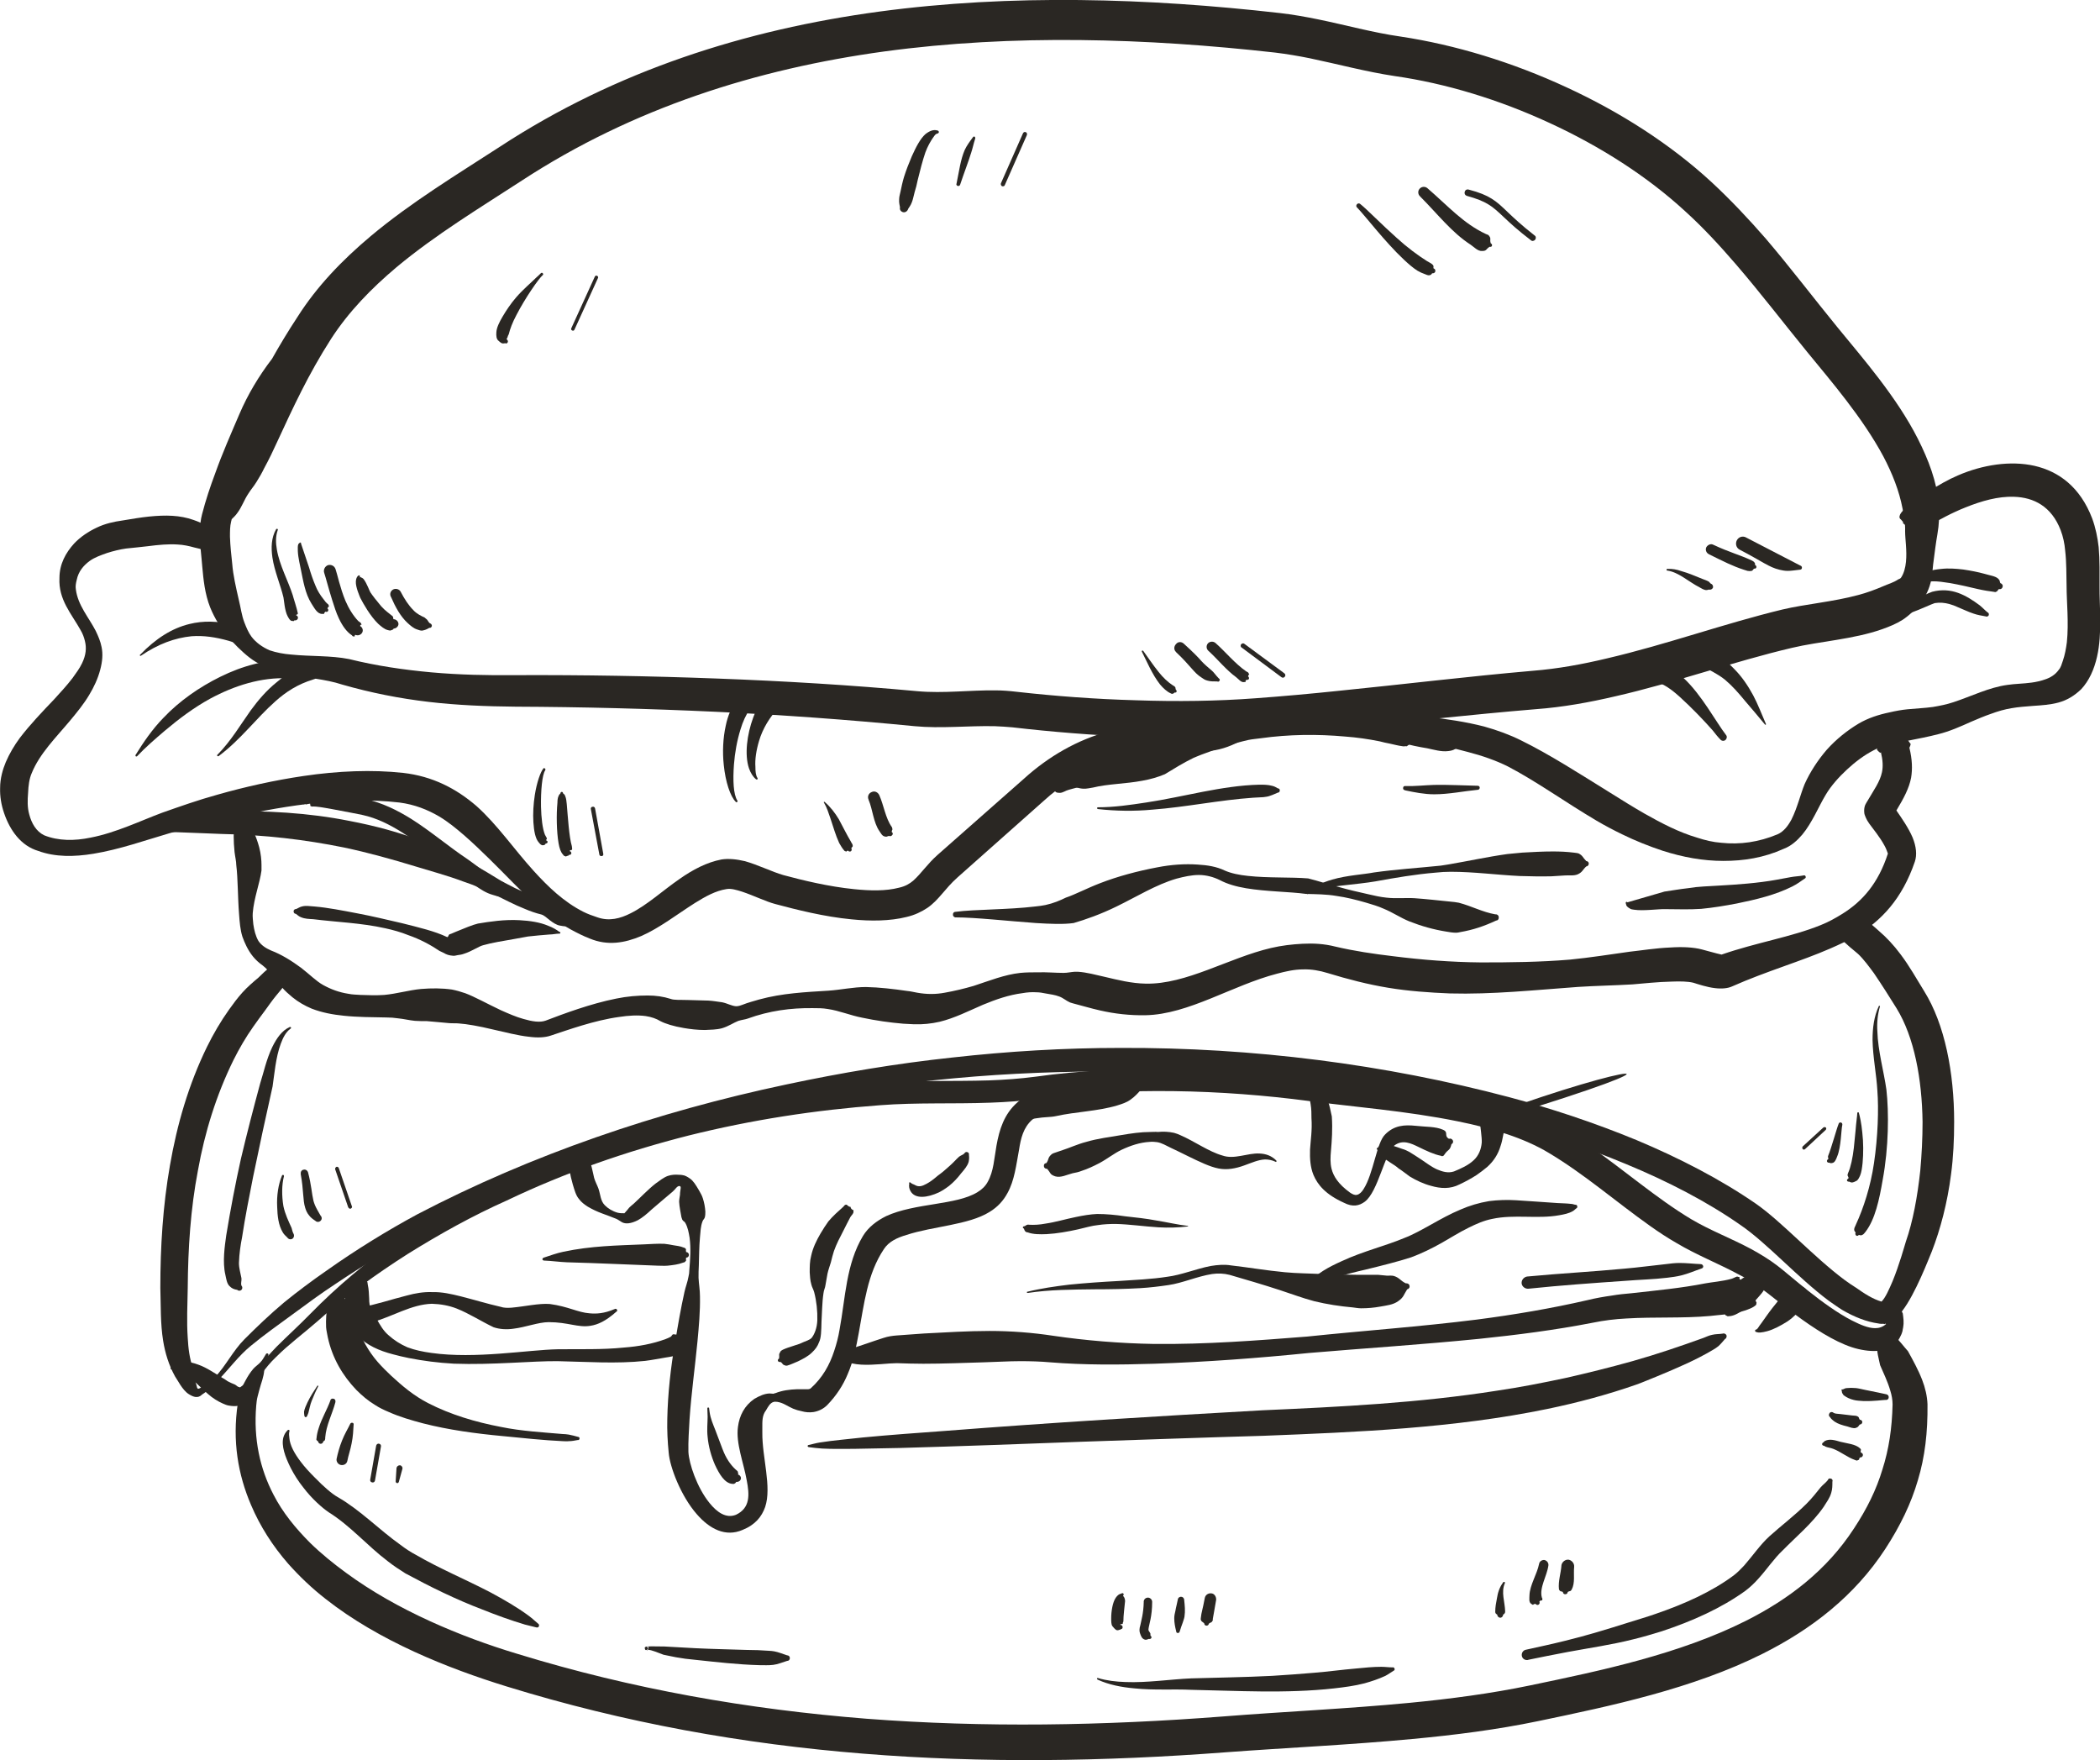 <?xml version="1.0" encoding="UTF-8"?>
<svg id="Ebene_2" data-name="Ebene 2" xmlns="http://www.w3.org/2000/svg" viewBox="0 0 367.01 307.59">
  <defs>
    <style>
      .cls-1 {
        fill: #2a2723;
        fill-rule: evenodd;
      }
    </style>
  </defs>
  <g id="Ebene_1-2" data-name="Ebene 1">
    <g>
      <path class="cls-1" d="M47.51,62.74c-2.27,2.97-4.2,6.18-5.68,9.64s-2.97,6.82-4.2,10.28c-.89,2.37-1.68,4.74-2.32,7.22-.25.94-.35,1.98-.4,3.06,0,2.08.3,4.25.44,6.08.2,2.22.44,4.74,1.38,7.12.4.99.89,1.93,1.43,2.82.99,1.58,2.17,2.92,3.41,4.15,1.33,1.29,2.67,2.47,4.4,3.21,1.33.69,2.82,1.09,4.35,1.43,3.16.74,6.52.89,9.49,1.88,4.99,1.43,9.98,2.42,15.08,3.02,4.99.59,10.08.79,15.22.84,11.66.05,23.28.35,34.94.89,11.62.54,23.18,1.38,34.8,2.52,4.6.44,9.34-.1,13.99,0,1.04.05,2.08.1,3.11.2,6.77.79,14.09,1.38,21.4,1.68,7.32.25,14.68.2,21.5-.3,4.89-.35,9.79-.74,14.63-1.24,11.32-1.09,22.59-2.37,33.91-3.31,4.74-.35,9.39-1.19,13.99-2.27,10.38-2.37,20.51-6.03,30.79-8.45,4.79-1.14,10.73-1.48,15.77-3.26,1.24-.44,2.47-.94,3.56-1.63,1.19-.79,2.17-1.73,3.02-2.87.99-1.09,1.68-2.52,2.03-4.25.15-.79.2-1.68.3-2.57.25-1.93.49-3.86.74-5.24.3-1.73.4-3.51.25-5.34-.35-3.86-1.78-7.66-3.66-11.37-3.71-7.32-9.64-14.09-14.04-19.47-4.2-5.14-8.25-10.48-12.55-15.52-2.97-3.41-6.08-6.72-9.44-9.84-7.17-6.62-15.96-12.26-25.41-16.61-9.39-4.35-19.38-7.41-28.96-8.85-4.84-.69-9.64-2.03-14.48-3.02-2.17-.44-4.4-.84-6.62-1.09-23.08-2.62-46.96-3.36-70.04-.25-23.38,3.16-45.97,10.33-66.23,23.58-7.46,4.84-15.57,9.74-22.64,15.67-4.94,4.15-9.39,8.75-12.8,14.14-1.63,2.47-3.11,4.94-4.45,7.32ZM40.49,90.76l-.1.4c-.2.79-.2,1.68-.2,2.62.05,1.63.25,3.36.4,4.79.15,1.93.64,4.05,1.14,6.23.35,1.38.49,2.72.99,4,.35.89.69,1.73,1.24,2.47.79,1.04,1.93,1.83,3.16,2.37,1.19.4,2.47.64,3.76.74,3.41.35,6.92.15,10.13.79,4.79,1.19,9.59,1.88,14.38,2.32,4.89.44,9.79.54,14.73.49,11.76-.05,23.48.15,35.14.59,11.76.44,23.48,1.14,35.14,2.22,4.5.4,9.05-.2,13.54-.15,1.24,0,2.47.1,3.76.25,6.57.74,13.74,1.29,20.86,1.48,7.12.25,14.23.15,20.86-.35,4.79-.35,9.64-.79,14.43-1.29,11.37-1.14,22.64-2.52,34.01-3.51,4.4-.35,8.7-1.14,13-2.17,10.38-2.42,20.46-6.08,30.69-8.55,4-.94,8.8-1.33,13.2-2.52,1.53-.4,2.97-.94,4.35-1.53.89-.4,1.83-.64,2.62-1.19.2-.1.44-.15.54-.35.49-.74.74-1.73.84-2.72.2-1.98-.15-3.95-.15-5.34.05-1.33-.2-2.67-.44-3.95-.59-3.11-1.78-6.13-3.36-9.14-3.66-6.82-9.14-13.15-13.3-18.24-4.2-5.14-8.2-10.38-12.5-15.37-2.77-3.21-5.68-6.38-8.9-9.29-6.62-6.08-14.83-11.32-23.63-15.37-8.75-4.05-18.09-6.92-27.09-8.2-4.94-.74-9.89-2.08-14.83-3.11-1.98-.4-4-.74-6.03-.99-22.49-2.52-45.77-3.26-68.31-.2-22.34,3.06-43.94,9.89-63.32,22.54-7.22,4.7-15.08,9.44-21.95,15.17-4.4,3.71-8.35,7.76-11.42,12.5-4,6.23-6.67,12.06-9.44,18.04-.69,1.53-1.43,3.06-2.27,4.6-.4.84-.84,1.58-1.33,2.37-.44.74-.99,1.33-1.48,2.13-.69,1.04-1.09,2.27-1.88,3.31-.3.44-.64.74-.99,1.09Z"/>
      <path class="cls-1" d="M48.25,92.49c-.84,1.48-.89,3.21-.64,4.94.35,2.37,1.43,4.84,1.93,6.97.1.44.2,2.32.74,3.31.2.35.4.74.69.79.44,0,.25.15.49-.1.25.05.49-.05.59-.3s-.05-.49-.3-.59c-.05-.15.35-.05.3-.35-.15-.84-.79-2.72-.89-3.16-.79-2.47-2.32-5.24-2.77-7.96-.2-1.14-.25-2.27.15-3.41.05-.1,0-.2-.05-.2-.1-.05-.2,0-.25.05Z"/>
      <path class="cls-1" d="M52.45,94.82c-.1.05-.2.1-.3.25-.15.3-.1.74-.1,1.24.05,1.19.44,2.67.54,3.26.4,1.93.74,4.15,1.83,5.88.49.74.99,1.83,1.88,1.83.64,0,.1,0,.59-.4.15.1.35.05.44-.1s.05-.35-.1-.44c.2-.69.4.05.2-.59,0-.1-.1-.15-.15-.2-.3-.25-.54-.54-.74-.84-.59-.74-1.09-1.53-1.43-2.42-.44-1.04-.79-2.08-1.09-3.11l-1.43-4.25s.05-.1,0-.1c-.05-.05-.1-.05-.15,0Z"/>
      <path class="cls-1" d="M61.99,111.18s-.05-.1.1-.25c.44.2.94.05,1.19-.35s.1-.94-.35-1.19c.15-.54.35.15.2-.4-.1-.25-.35-.3-.54-.49-.84-.89-1.63-2.13-2.22-3.51-.94-2.27-1.43-4.7-1.73-5.54-.2-.59-.79-.84-1.33-.69-.54.2-.84.84-.64,1.38.25.74.74,2.67,1.38,4.7.35,1.09.69,2.22,1.19,3.26.59,1.24,1.33,2.32,2.27,2.92.05.1.15.2.3.2.35-.05.25,0,.2-.05Z"/>
      <path class="cls-1" d="M62.78,100.94s.1-.1.1-.15c.05-.1,0-.2-.1-.25-.05-.05-.54.15-.59,1.09-.05.99.69,2.62.79,2.87.54,1.04,1.73,3.16,3.11,4.5.54.49,1.09.94,1.63,1.09.25.05.44.15.64.05.3-.15.3-.05.44-.3.44,0,.84-.4.84-.79,0-.44-.4-.84-.84-.84-.15-.1,0-.35-.2-.54-.54-.44-1.33-.99-1.98-1.73-.79-.94-1.53-1.88-1.88-2.42-.15-.2-.64-1.63-1.19-2.32-.3-.35-.69-.3-.59-.44.05-.05-.1.1-.1.1q0,.1-.1.1Z"/>
      <path class="cls-1" d="M68.31,104.26c.79,1.83,1.68,3.46,2.92,4.6.54.49,1.04.94,1.68,1.14.3.1.54.2.84.2.54-.1.79-.2,1.29-.49.2.05.4-.1.44-.35,0-.2-.15-.4-.35-.44-.3-.25-.3-.44-.54-.69-.15-.1-.25-.2-.35-.3-.74-.35-1.43-.69-1.98-1.29-.89-.89-1.58-1.98-2.22-3.21-.25-.49-.84-.64-1.29-.44-.49.25-.69.79-.44,1.29Z"/>
      <path class="cls-1" d="M199.59,113.94c.74,1.43,1.78,3.95,3.16,5.68.54.64,1.19,1.24,1.83,1.53.1.05.2.1.25.1.3-.05.3-.1.49-.25.15.05.3,0,.3-.15.05-.1,0-.25-.1-.3-.15-.25,0-.3-.15-.49-.1-.15-.25-.2-.4-.3-.84-.54-1.73-1.38-2.47-2.32-1.04-1.29-1.98-2.72-2.67-3.66-.05-.1-.15-.1-.2-.1-.1.05-.1.15-.05.25Z"/>
      <path class="cls-1" d="M205.52,113.94c2.62,2.47,3.11,3.61,4.45,4.45.3.2.59.44,1.04.54.49.15.99.15,1.73.15.15.1.35,0,.4-.15.1-.15,0-.3-.15-.4-.54-.54-.79-.99-1.19-1.33-.74-.64-1.24-1.04-1.83-1.68-.64-.74-1.53-1.63-3.06-3.02-.4-.4-1.04-.4-1.38.05-.4.4-.4,1.04,0,1.38Z"/>
      <path class="cls-1" d="M211.21,113.75c1.63,1.48,3.06,3.31,4.84,4.6.4.3.84.94,1.38.84.69-.1-.05.1.4-.4.15.05.35,0,.44-.15.05-.15,0-.35-.15-.44.15-.69.4.1.1-.54-.05-.2-.3-.25-.44-.35-1.98-1.38-3.56-3.36-5.34-4.94-.4-.35-.99-.3-1.33.05-.35.4-.3.99.1,1.33Z"/>
      <path class="cls-1" d="M216.99,113.15l6.97,5.19c.2.15.44.1.59-.1s.1-.44-.1-.59l-6.97-5.14c-.15-.15-.44-.1-.59.1-.1.15-.1.44.1.54Z"/>
      <path class="cls-1" d="M291.42,99.71c1.98.3,3.66,1.93,5.59,2.92.35.2.74.44,1.14.49.2,0,.35-.05.54-.1.3.1.59-.1.69-.35.05-.3-.1-.59-.4-.69-.15-.1-.2-.25-.35-.35-.35-.2-.69-.3-1.04-.44-1.24-.49-2.47-1.04-3.71-1.38-.84-.3-1.63-.44-2.47-.4-.1,0-.15.05-.15.15s.05.15.15.15Z"/>
      <path class="cls-1" d="M298.64,96.84c2.62,1.29,4.15,2.08,6.13,2.72.2.05.44.15.64.2.25.05.49.05.74,0,.25-.15.15-.15.4-.4.2.05.35-.05.4-.2.05-.2-.05-.35-.2-.4-.1-.35.05-.25-.15-.49-.1-.15-.3-.25-.49-.35-2.13-.99-3.81-1.38-6.67-2.72-.44-.25-.99,0-1.24.44-.2.44,0,.99.44,1.19Z"/>
      <path class="cls-1" d="M304.03,96.05c4,2.08,5.09,3.06,6.97,3.51.44.1.89.2,1.43.2.59,0,1.19-.1,2.08-.2.2,0,.4-.1.4-.3.05-.2-.1-.4-.3-.44l-9.44-4.89c-.59-.35-1.33-.1-1.63.49s-.1,1.33.49,1.63Z"/>
      <path class="cls-1" d="M39.65,97.09c-.05-.35,0-.49-.1-.79-.05-.2-.15-.3-.25-.44-.99-1.63-1.88-2.82-3.06-3.76-.74-.64-1.58-.94-2.42-1.24-2.37-.84-4.84-.89-7.81-.59-1.43.15-2.92.4-4.65.69-1.43.2-3.02.54-4.45,1.24-1.48.69-2.87,1.63-3.95,2.77-1.48,1.63-2.57,3.61-2.57,6.03-.2,3.81,2.13,6.28,3.71,9.14.35.59.59,1.24.74,1.88.3,1.19.2,2.42-.49,3.86-.44.94-1.09,1.78-1.68,2.62-.99,1.29-2.08,2.47-3.21,3.71-2.08,2.17-4.2,4.4-5.98,6.72-.99,1.33-1.83,2.77-2.47,4.25-.54,1.29-.99,2.87-.99,4.5-.05,1.48.2,2.97.69,4.4,1.04,3.06,2.97,5.73,5.98,6.62,2.97,1.09,6.28,1.04,9.64.49,4.55-.74,9.29-2.42,13.2-3.56,3.02-.89,6.28-1.68,9.64-2.47,4.7-1.09,9.64-2.08,14.58-2.67,5.59-.64,11.07-.84,16.06-.25,2.67.35,4.89,1.24,6.92,2.42,1.58.94,3.02,2.13,4.45,3.36,2.92,2.57,5.78,5.49,8.65,8.4,3.02,3.02,6.13,5.88,9.93,8.01,1.09.59,2.17,1.14,3.31,1.58,3.11,1.29,6.08.79,9-.44,3.16-1.38,6.28-3.81,9.39-5.78,1.83-1.14,3.61-2.13,5.49-2.42.84-.15,1.78.15,2.72.44,2.08.69,4.15,1.73,5.83,2.17,3.71.99,8.55,2.22,13.3,2.67,3.41.35,6.77.3,9.59-.4,1.53-.35,2.67-.94,3.66-1.58,2.03-1.38,3.06-3.36,5.29-5.34l15.08-13.39c3.02-2.77,6.43-4.84,10.08-6.33,1.04-.44,2.08-.74,3.11-1.14,2.42-.89,4.84-1.73,7.36-2.42,1.14-.3,2.17-.64,3.31-.89,1.14-.2,2.27-.35,3.41-.44.05,0,.15,0,.2-.05.3-.1.3-.25.54-.44.25,0,.4-.2.4-.44,0-.2-.15-.4-.4-.4-.2-.2-.2-.3-.49-.44-.1-.05-.2,0-.35-.05-.94-.1-1.93-.1-2.92-.15-1.53-.05-3.02-.2-4.5-.2-2.87.1-5.63.49-8.35,1.24-5.54,1.48-10.58,4.4-14.88,8.3l-15.08,13.3c-1.83,1.63-2.82,3.21-4.25,4.5-.64.54-1.38.99-2.52,1.24-2.27.59-4.99.54-7.81.25-4.4-.44-8.95-1.53-12.41-2.47-1.88-.54-4.4-1.78-6.67-2.42-1.48-.35-2.87-.49-4.1-.3-2.57.49-5.04,1.78-7.41,3.46-2.87,1.98-5.59,4.5-8.45,5.93-1.83.94-3.76,1.43-5.78.74-.89-.3-1.73-.59-2.52-.99-3.41-1.73-6.13-4.35-8.65-7.12-3.46-3.81-6.38-8.11-10.03-11.37-3.56-3.06-7.66-5.19-12.8-5.78-5.44-.59-11.37-.35-17.4.54-5.04.74-10.18,1.88-15.03,3.26-3.41.94-6.62,2.08-9.69,3.16-3.71,1.38-8.11,3.51-12.5,4.35-2.82.59-5.63.59-8.11-.4-1.43-.69-2.22-2.13-2.62-3.66-.35-1.24-.3-2.52-.2-3.76.05-1.24.2-2.47.64-3.46,1.38-3.41,4.25-6.23,6.72-9.19,1.19-1.43,2.37-2.87,3.31-4.45.84-1.38,1.53-2.87,1.93-4.4.4-1.48.49-2.77.25-3.95-.2-1.04-.59-1.93-1.04-2.87-1.19-2.32-3.11-4.45-3.46-7.22-.1-.54,0-1.09.15-1.68.3-1.48,1.19-2.52,2.27-3.31.89-.64,1.93-.99,3.02-1.38,1.09-.35,2.27-.64,3.36-.79,1.33-.15,2.62-.25,3.76-.4,1.93-.25,3.61-.4,5.19-.3,1.04.05,1.98.25,3.02.54.3.1.54.1.84.2,1.14.3,2.13.69,3.56,1.14.4.15.64.15,1.09.25.05.05.1.05.15,0s.05-.15,0-.2Z"/>
      <path class="cls-1" d="M23.93,132.18c1.48-1.58,3.16-3.02,4.89-4.5,2.47-2.08,5.09-4.05,7.91-5.59,4.3-2.32,8.95-3.76,13.59-3.56.2.05.4.1.64.05s.44-.05.59-.25c.89-.74-.05.1.44-.99.15.05.3-.1.35-.25,0-.2-.1-.35-.3-.35-.3-1.04.35-.25-.3-1.09-.15-.2-.4-.2-.59-.3h-.4c-4.2-.15-8.35.99-12.26,2.92-3.61,1.78-7.12,4.2-9.93,7.17-1.98,2.03-3.51,4.3-4.89,6.52,0,.05,0,.15.05.2s.15.05.2,0Z"/>
      <path class="cls-1" d="M38.21,132.13c3.9-2.92,6.57-6.62,9.93-9.59,1.83-1.63,3.86-2.97,6.62-3.81.1-.05.2-.05.3-.1s.15-.15.2-.3c.25-.44.05-.1.15-.64.25-.05.4-.3.35-.59-.05-.25-.35-.4-.59-.35-.35-.4.05-.2-.4-.49-.2-.1-.35-.1-.49-.1-2.47.1-4.3,1.73-5.93,3.06-1.78,1.43-3.21,3.11-4.55,4.94-1.83,2.57-3.41,5.29-5.78,7.71-.1.05-.1.15-.05.2.05.1.2.1.25.05Z"/>
      <path class="cls-1" d="M24.62,114.59c3.06-2.08,5.93-3.11,8.85-3.41,2.13-.15,4.2.15,6.47.79.54.15,1.04.35,1.63.49.2.05.4.2.64.15,1.14-.4-.15.15.64-.84.1.05.3,0,.35-.15.1-.15,0-.35-.15-.4.15-1.29.69.05.1-1.09-.15-.2-.44-.2-.64-.3-.59-.25-1.24-.49-1.78-.64-2.67-.69-5.24-.74-7.61-.15-3.06.74-5.88,2.52-8.65,5.39-.05,0-.05.1,0,.15s.1.05.15,0Z"/>
      <path class="cls-1" d="M128.86,139.89c-.69-1.09-.79-3.51-.59-6.28.15-2.03.54-4.2,1.14-6.13.4-1.33.94-2.57,1.63-3.51.64-.89,1.43-1.48,2.47-1.53.79,0,1.43-.59,1.43-1.38s-.64-1.38-1.43-1.38c-1.98-.05-3.61.94-4.79,2.62-.84,1.19-1.53,2.77-1.88,4.5-.49,2.17-.59,4.65-.35,6.87.3,2.97,1.14,5.49,2.08,6.43.05.1.15.1.25.05s.1-.2.05-.25Z"/>
      <path class="cls-1" d="M132.37,135.94c-.3-.49-.35-1.14-.35-1.93-.1-1.29.15-2.92.64-4.55.64-2.17,1.93-4.25,3.31-5.63.1-.15.25-.25.3-.35.44-.54.79-.99,1.19-1.43.2-.2.1-.25.25-.44.15-.05.3-.2.25-.35,0-.2-.15-.35-.35-.3-.2-.2-.15-.2-.35-.35-.99-.44-2.13.05-3.11.74-1.19.79-1.93,2.42-2.52,4.05-1.09,2.97-1.53,6.47-.74,8.85.3.84.69,1.48,1.24,1.93.05.05.15.05.25,0,.05-.05.05-.15,0-.25Z"/>
      <path class="cls-1" d="M332,90.61s.1.05.2.15c1.14,1.24-.44.05.79.99-.1.2,0,.49.25.59s.49-.05.59-.25c.59.05-.15,0,.44.1.49.1-.1.1.4.15.64.15.05.54.79.4.1,0,.2,0,.3-.05.25-.15.49-.35.74-.54,1.24-.74,2.72-1.43,3.51-1.88,1.14-.59,2.32-1.14,3.56-1.63,2.72-1.09,5.63-1.93,8.4-1.83,3.46.1,6.57,1.68,8.16,5.83.44,1.14.69,2.37.79,3.56.25,2.13.2,4.25.25,6.28,0,2.62.4,6.33.05,9.74-.15,1.14-.35,2.22-.69,3.21-.2.59-.35,1.19-.74,1.63-.59.84-1.48,1.38-2.42,1.68-.74.25-1.53.44-2.32.54-1.43.2-2.87.2-4.2.4-3.26.44-6.28,1.98-9.44,3.02-1.19.4-2.42.64-3.61.84-1.43.2-2.92.25-4.4.4-1.04.1-2.13.3-3.16.54-1.93.4-3.76.99-5.44,1.98-1.98,1.19-3.9,2.72-5.54,4.55-1.58,1.83-2.92,3.9-3.86,5.98-.74,1.78-1.29,4.2-2.32,6.23-.59,1.09-1.33,2.08-2.42,2.57-3.31,1.38-6.57,1.83-9.84,1.48-1.43-.1-2.82-.44-4.2-.89-3.21-.94-6.23-2.52-9.29-4.25-1.98-1.14-3.95-2.37-5.93-3.61-5.34-3.31-10.63-6.72-15.57-9.14-1.98-.99-4.15-1.78-6.43-2.42-3.26-.84-6.67-1.33-9.79-1.68-1.04-.1-2.42-.35-4-.54-3.11-.4-6.87-.74-10.03-.49-1.14.05-2.27.15-3.16.49-.59.3-.99.64-1.43.99-.49.35-.89.64-1.19,1.09-.05.05-.05.1,0,.15,0,.05.1.05.15,0,.35-.2.69-.35,1.14-.4.59-.05,1.14.15,1.83.2,1.33.1,2.87.15,4.5.44,2.72.44,5.59,1.29,8.01,1.83,1.43.4,2.67.59,3.61.74,2.42.4,4.99.94,7.51,1.63,2.47.64,4.89,1.48,6.97,2.52,4.94,2.57,10.08,6.28,15.52,9.49,1.43.84,2.92,1.63,4.45,2.37,2.32,1.14,4.7,2.08,7.07,2.87,3.56,1.14,7.07,1.78,10.63,1.78s7.07-.54,10.58-2.13c1.29-.49,2.32-1.43,3.21-2.47,1.73-2.08,2.87-4.94,4.1-6.97.94-1.58,2.27-3.06,3.71-4.4,1.43-1.33,3.02-2.52,4.65-3.36.89-.49,1.88-.84,2.87-1.09,1.04-.25,2.13-.4,3.16-.59,1.78-.35,3.56-.69,5.29-1.14,1.98-.49,3.86-1.33,5.73-2.17,1.14-.49,2.32-.99,3.46-1.38,1.19-.44,2.37-.79,3.61-.99,1.14-.2,2.42-.3,3.76-.4,1.53-.1,3.02-.2,4.45-.59,1.48-.4,2.77-1.19,3.95-2.32,1.38-1.48,2.27-3.46,2.77-5.68.94-4.05.4-9,.44-12.26,0-2.22.05-4.6-.15-6.87-.2-1.73-.54-3.41-1.14-5.04-2.08-5.44-5.78-8.2-10.08-9.19-4.2-.94-9.05-.2-13.39,1.68-1.73.74-3.36,1.68-4.89,2.67-1.09.74-3.51,1.98-4.65,3.41-.3.35-.59.64-.64,1.04,0,.05-.05.1-.05.15.25.49,0,.2.1.3Z"/>
      <path class="cls-1" d="M334.28,103.86c.3-1.73,1.68-2.22,3.41-2.27.99-.05,2.03.15,3.11.3,1.68.3,3.36.69,4.84,1.04,1.09.25,2.08.4,2.82.49.1,0,.15.05.25.05.49-.15.35-.3.64-.54.3.1.59-.1.64-.4.1-.25-.1-.54-.4-.64-.15-.3,0-.44-.4-.79-.49-.44-1.43-.54-2.42-.84-1.09-.3-2.32-.54-3.66-.74-1.29-.15-2.62-.25-3.86-.1-3.21.3-5.68,1.53-5.39,4.4,0,.15.1.25.2.25s.2-.1.2-.2Z"/>
      <path class="cls-1" d="M333.19,107.12c.1.1.15.2.1.1-.05-.2.49-.05.84-.2,1.38-.49,3.61-1.53,4-1.63.94-.15,1.73-.05,2.52.15.54.15,1.09.35,1.58.59.89.35,1.73.79,2.67,1.09.69.25,1.38.35,2.13.49.2.1.44,0,.54-.2.05-.2,0-.44-.2-.49-.49-.4-.89-.84-1.38-1.24-1.19-.89-2.42-1.68-3.76-2.17-1.38-.49-2.87-.64-4.55-.2-.44.15-3.11,1.24-4.3,2.37-.74.74-.89,1.43-.64,1.53.1.1.3.15.4.05.05-.1.1-.2.05-.25Z"/>
      <path class="cls-1" d="M308.62,126.5c-.79-1.83-1.43-3.51-2.22-4.99-.94-1.73-1.98-3.26-3.26-4.55-1.33-1.38-2.87-2.82-5.09-3.46-.49-.15-.99-.2-1.53-.2-.54-.2-1.14.05-1.33.64-.2.54.1,1.14.64,1.33.4.3.69.59,1.14.84,1.68.94,3.21,1.63,4.5,2.67,1.29,1.09,2.37,2.32,3.51,3.71,1.09,1.29,2.22,2.57,3.46,4.1.05.05.1.1.15.05s.05-.1.05-.15Z"/>
      <path class="cls-1" d="M301.61,128.38c-1.68-2.17-4.25-7.02-7.41-9.93-1.53-1.38-3.21-2.32-4.84-2.52-.1,0-.2-.05-.3-.05-.2.1-.25.15-.44.3-.69,0-1.24.54-1.24,1.29,0,.69.54,1.29,1.24,1.29.15.1.05.2.2.25.1.05.2.05.3.1,1.48.25,2.97,1.33,4.45,2.67,2.08,1.88,4.2,4.1,5.73,5.83.49.64.94,1.19,1.38,1.63.2.25.64.3.89.05s.3-.64.05-.89Z"/>
      <path class="cls-1" d="M99.75,161.05c-.15-.15-.35-.35-.54-.64.15-.15.15-.3.05-.44-.1-.1-.3-.1-.44,0-.25-.3-.49-.49-.69-.59l.05-.25s.05-.1.1-.1c-.25-.15-.59-.54-.89-.74-.69-.49-1.38-.99-2.08-1.14-1.88-.44-3.56-1.14-5.24-1.93-.79-.4-1.53-.79-2.32-1.19-1.73-1.04-3.46-2.17-5.44-3.16-2.77-1.38-5.44-2.72-8.2-3.76-4.3-1.68-8.65-2.82-13.05-3.66-7.17-1.43-14.48-1.83-22.39-1.68-1.58.05-4.65-.15-7.66.3-.69.1-1.33.2-1.98.4-2.03.49-3.9,1.09-5.04,2.08-.25.25-.54.44-.69.79-.05.2-.05.3-.05.49-.05.1-.05.2,0,.25.1.05.2.05.25-.05.2,0,.25.05.4,0,.3-.1.59-.2.94-.3.84-.3,1.83-.35,3.02-.4.99,0,2.08.1,3.16.1,3.02.1,6.08.25,7.66.3,7.61.15,14.63.99,21.45,2.37,4.2.89,8.3,2.03,12.5,3.31,2.72.84,5.54,1.58,8.3,2.62,1.93.64,3.66,1.38,5.34,2.22,1.83.89,3.56,1.83,5.44,2.57.94.4,1.88.74,2.92.99.49.15.94.59,1.38.94.64.49,1.24.89,1.83.99.69.15,1.78.3,1.88-.44l.05-.25ZM98.27,159.02c.1-.1.25-.15.2-.05,0,.1-.1.1-.2.05Z"/>
      <path class="cls-1" d="M53.14,140.44s.2,0,.35.05c0,.05.05.1.1.1s.1-.05.1-.1c.79-.2.4-.59.54.2,0,0,.05.15.05.2t-.05.05s.05,0,.05-.05.15.05.25.05c.84-.05,2.08.2,3.46.44,2.37.44,4.94.94,5.39,1.04,2.47.54,4.74,1.68,6.92,3.06,3.41,2.13,6.57,4.84,9.84,7.02,1.63,1.14,3.76,3.26,5.93,3.86.59.15,1.24.49,1.73.2.59-.4.15-.1.44-.79.25,0,.4-.15.4-.4s-.15-.44-.4-.44c-.3-.59.25-.3-.25-.74-.1-.1-.2-.1-.35-.15-.35-.15-.69-.35-1.09-.54-1.73-.94-3.46-2.42-4.84-3.36-3.26-2.17-6.43-4.89-9.89-7.07-2.47-1.53-5.04-2.77-7.81-3.41-.44-.1-2.72-.59-5.09-.79-1.24-.1-2.47-.1-3.46,0s-1.78.25-2.08.59c-.15.15-.3.25-.35.4,0,.1-.1.2-.05.25.44.69-.2.35.15.35Z"/>
      <path class="cls-1" d="M331.46,126.7l.3.44c.05.1.15.15.2.25s.1.15.15.25c0,.05.05.15.1.2.2.4-.3.1-.59.35l-1.33-.49c-.49-.2.25-.4-.49-.1-.49.15-.79,1.19-.99,1.93-.25.69-.2,1.33-.1,1.88.35,1.43.4,2.52.2,3.51-.35,1.68-1.38,3.06-2.72,5.34-.3.44-.49,1.09-.35,1.98.1.3.3.94.84,1.68.64.89,1.88,2.37,2.67,3.86.3.49.54,1.29.59,1.38-1.68,5.19-4.45,8.35-7.96,10.53-1.19.74-2.42,1.43-3.81,1.98-5.14,2.08-11.17,3.02-17.3,5.14l-.84-.2c-.99-.25-1.98-.54-2.57-.69-1.48-.4-3.46-.49-5.54-.35-2.52.1-5.24.54-7.12.74-3.51.49-6.97,1.04-10.43,1.38-5.24.44-10.43.49-15.57.49-5.14-.05-10.23-.44-15.37-1.09-3.36-.4-6.72-.89-10.08-1.68-1.93-.49-3.81-.59-5.73-.49-1.83.1-3.61.3-5.49.74-7.41,1.73-14.78,6.38-21.9,6.23-2.52-.05-4.84-.64-7.17-1.19-1.58-.35-3.11-.79-4.7-.89h-.54c-.69.05-1.29.2-1.93.2-1.48,0-2.97-.15-4.5-.1-1.04,0-2.03,0-3.06.1-2.77.3-5.44,1.38-8.16,2.27-1.68.49-3.36.89-5.04,1.19-1.58.3-3.16.3-4.84,0-.59-.1-1.14-.25-1.73-.3-2.42-.35-4.84-.64-7.22-.69-2.22,0-4.35.49-6.57.64-4.05.25-8.06.44-12.06,1.53-.99.3-1.98.54-2.97.94-.3.1-.64.25-1.09.25-.79-.05-1.48-.49-2.42-.69-.79-.1-1.58-.25-2.42-.3-1.19-.05-2.42-.05-3.56-.1-1.29-.05-2.42.05-3.06-.2-1.24-.4-2.57-.59-4-.59-1.73,0-3.61.15-5.49.54-4.5.89-9.24,2.67-12.36,3.86-.99.35-2.32.15-3.86-.3-1.29-.35-2.62-.94-3.95-1.53-2.42-1.14-4.6-2.37-6.23-2.97-.74-.25-1.53-.49-2.32-.64-1.73-.25-3.56-.25-5.39-.1-2.13.2-4.25.84-6.43,1.04-1.38.1-2.77.05-4.15,0-.69-.05-1.43-.05-2.13-.2-1.63-.25-3.06-.79-4.4-1.53-.64-.35-1.24-.84-1.83-1.33-.64-.54-1.33-1.14-2.03-1.68-1.68-1.24-3.41-2.32-5.24-3.02-.94-.4-1.73-.94-2.22-1.68-.49-.84-.74-1.88-.89-2.92-.05-.64-.15-1.29-.1-1.93.2-2.62,1.24-5.24,1.53-7.46v-.94c0-.84-.1-1.98-.4-3.11-.25-.94-.59-1.88-.94-2.62-.1-.15-.15-.3-.25-.4-.35-.35-.44-.15-.74-.4-.2-.15-.35-.35-.35-.35l-.05.05c-.05-.49-.25-.64-.35-.74-.25-.3-.44.2-1.19,1.38-.2.35-.3.2-.54.64-.05.2-.05.35-.05.54,0,.79.05,1.73.15,2.72.1.84.3,1.63.3,2.27.3,2.42.25,5.59.49,8.6.1,1.38.2,2.72.59,3.95.2.59.44,1.09.69,1.63.64,1.29,1.48,2.42,2.82,3.36,1.33,1.04,2.22,2.52,3.41,3.86.54.64,1.19,1.19,1.83,1.73,1.04.84,2.17,1.48,3.36,1.98,1.78.69,3.66,1.04,5.63,1.24,2.37.25,4.84.25,7.41.3.69,0,1.38.05,2.03.15,1.04.1,1.98.35,2.97.44.69.05,1.38.05,2.08.05,1.33.1,2.67.25,3.9.35.54.05,1.09,0,1.63.05,1.48.1,3.66.49,5.93,1.04,2.22.49,4.45,1.09,6.38,1.29,1.48.2,2.77.15,3.81-.2,3.02-.99,7.61-2.67,11.96-3.26,1.63-.25,3.21-.35,4.65-.15.99.15,1.83.44,2.57.89.84.44,2.27.89,4.05,1.19,1.14.2,2.42.35,3.71.35.99-.05,2.03-.05,2.97-.3,1.19-.35,1.98-.94,2.87-1.29.64-.2,1.24-.25,1.63-.4,3.81-1.38,7.56-1.88,11.37-1.83.89,0,1.78,0,2.62.15,2.08.3,4,1.14,6.08,1.53,2.32.49,4.74.84,7.12,1.04.64.05,1.24.05,1.88.1,1.53.05,3.02-.1,4.5-.44,2.62-.64,5.04-1.88,7.56-2.97,2.27-.94,4.55-1.73,6.92-2.03.84-.15,1.63-.2,2.42-.15.54,0,1.09.1,1.58.2.84.15,1.68.25,2.42.54.69.25,1.19.74,1.88,1.04.15.05.35.1.49.15,1.58.4,3.16.89,4.74,1.24,2.57.59,5.24.89,7.96.84,7.56-.15,15.17-5.24,23.03-7.27,1.48-.4,3.02-.74,4.5-.74,1.43-.05,2.87.2,4.3.64,3.56,1.09,7.02,1.98,10.58,2.57,3.56.59,7.17.84,10.77.99,7.41.2,14.83-.59,22.44-1.14,3.11-.2,6.28-.25,9.49-.44,1.83-.15,4.4-.44,6.87-.49,1.38-.05,2.72-.05,3.76.2.79.25,2.42.79,3.76.94,1.19.15,2.27.05,3.02-.3,6.03-2.67,11.96-4.35,17.15-6.62,1.58-.69,3.06-1.38,4.45-2.17,4.5-2.67,8.11-6.52,10.33-13,.4-1.19.25-2.67-.4-4.25-.69-1.63-1.93-3.41-2.82-4.7,1.33-2.22,2.22-3.9,2.57-5.73.25-1.53.2-3.16-.3-5.24.1-.2.2-.44.2-.54.05-.15,0-.15-.05-.2l-.74-1.04c.99.35,1.73.59-.15-.15l-.69-.89-.84-1.14ZM42.66,144.59c-.2-.1-.35-.05-.35-.05,0,0,.25.15.3.1l.05-.05ZM331.51,128.87l-.1.05.1-.05ZM331.46,128.72v.05c-.3.1-.15.05,0,0v-.05ZM331.46,128.62h-.05c-.3.1-.1.05.05.05v-.05ZM331.46,128.43h-.05c-1.04-.25-.3-.1.05.05v-.05ZM331.51,128.33l-.15-.05s.05.05.1.05h.05Z"/>
      <path class="cls-1" d="M330.92,128.28c-.69-.35-.99-.05-1.38,0-.49.1-.35.25-.79.59-.15.1-.1.2-.2.3-.1.2-.1.35-.2.59-.15.4-.35.74-.3,1.24,0,.05,0,.1.05.1.99,1.04.15-.15,1.53.4,0,.25.2.44.44.44s.44-.2.44-.44c1.48-.54.69.49,1.48-.79.05-.05.05-.1,0-.2-.05-.35-.25-.59-.4-.84-.15-.2-.59-.2-.44-.3.2-.15-.49-.3-.44-.1.05.15-.3-.2-.2-.15.2.05.15-.35.4-.49.1,0,.2-.1.2-.2s-.1-.2-.2-.15Z"/>
      <path class="cls-1" d="M246.45,130.06c.89-.49-.89.79.25-.94.25.1.54-.05.64-.3s0-.54-.25-.64c.25-2.13,1.04.35.15-1.58-.15-.35-.54-.44-.89-.59-1.14-.59-2.42-.94-3.76-1.29-2.03-.49-4.15-.74-6.33-.74-.89-.05-1.78,0-2.72.1-5.34.4-10.63,1.93-15.92,3.46-3.11.89-6.18,1.83-9.24,2.67-2.13.54-4.25.89-6.33,1.38-1.29.54-2.82.79-4.45,1.14s-3.31.79-4.89,1.24c-.89.2-1.73.49-2.52.79-.4.15-1.04.2-1.58.44-.3.15-.44.35-.69.54-.74.64-1.29,1.09-1.24,1.73-.05.1,0,.2.05.25.1,0,.2,0,.2-.1.54-.44,1.29.15,2.32.2.69.05,1.33-.15,1.78-.2,2.57-.64,5.73-.64,8.6-1.19,1.43-.25,2.77-.64,3.95-1.14,1.63-.99,3.21-1.98,5.04-2.87.44-.2.89-.35,1.33-.54,2.62-.99,5.39-1.93,8.2-2.57.74-.15,1.43-.2,2.17-.3,4.94-.69,9.93-.74,14.78-.3,2.03.15,4.05.44,6.03.84.59.15,1.19.3,1.78.4.69.15,1.43.35,2.13.44.2.05.4.05.59,0,.1,0,.15.05.25,0,.25-.2.4-.3.54-.35Z"/>
      <path class="cls-1" d="M198.16,133.66c-1.53.74-3.02.59-4.74.44-1.19-.1-2.42-.3-3.66-.4-1.43-.2-2.87-.25-4.2-.05-.74.1-1.53.25-2.17.64-.15.1-.4.2-.44.4-.49,1.29-.25.64-.05,2.03-.2.2-.25.49-.05.74.15.2.49.25.69.05,1.19.44.4,1.04,1.68,1.04.54,0,.99-.4,1.58-.54.4-.1.84-.25,1.29-.35,1.98-.4,4.05-.44,5.93-1.04,1.73-.54,3.16-1.38,4.25-2.87v-.1s-.05-.05-.1,0Z"/>
      <path class="cls-1" d="M188.37,134.65c-.15.05-.15.2-.05.35,0,.4.25.49.4.25.2.1.44.15.74.15.69,0,1.78-.54,2.03-.59.79-.25,1.58-.35,2.37-.59.84-.2,1.58-.49,2.37-.74.99-.35,1.88-.59,2.77-.84,1.43-.4,2.77-.74,4.15-.94,2.22-.4,4.5-.49,7.12-.44,1.78.05,3.81-.44,5.73-1.38,2.17-1.04,4.2-2.67,6.43-3.46,1.48-.49,2.97-.74,4.45-.2.64.25,1.33.4,2.08.44,2.27.15,4.84-.74,6.97-.15.89.25,1.78.44,2.67.74,2.13.79,4.15,1.83,6.33,2.52,1.48.44,2.97.74,4.5.99,1.19.25,2.47.64,3.66.49.49-.05.89-.15,1.29-.4.74-.4.69-.59,1.29-1.19.15,0,.35-.15.35-.35s-.2-.4-.35-.4c-.49-.54-.4-.64-.99-1.09-.3-.25-.54-.35-.94-.49-.2-.1-.4-.15-.64-.2-2.03-.3-4.1-.35-6.13-.69-.49-.05-.99-.15-1.48-.2-1.98-.3-4-.3-5.93-.69-1.09-.2-2.13-.54-3.11-.79-1.98-.59-4.35.05-6.47,0-.79,0-1.53-.15-2.17-.49-1.88-1.14-3.9-1.19-6.08-.94-2.47.35-5.09,1.19-7.51,2.03-1.43.49-2.67,1.09-3.9,1.09-2.97.05-5.49.3-7.96.79-1.53.35-3.11.74-4.65,1.33-.99.4-1.93.84-2.92,1.38-.74.4-1.48.69-2.22,1.14-.74.49-1.43.99-2.13,1.53-.2.15-1.33.74-1.73,1.33-.15.25-.25.49-.3.69Z"/>
      <path class="cls-1" d="M167.02,160.31c3.46,0,9.14.64,14.04.99,2.52.15,4.74.25,6.57,0,2.03-.59,4.74-1.53,7.56-2.92,3.36-1.63,6.87-3.81,10.43-4.84,1.33-.35,2.62-.64,3.9-.64s2.57.35,3.66.89c1.29.69,2.87,1.14,4.6,1.43,3.51.59,7.56.59,10.48.99,1.78.05,3.51.05,5.29.35,1.78.25,3.51.69,5.24,1.19.99.3,2.03.59,3.02,1.04,1.58.64,2.92,1.58,4.5,2.22,2.13.84,4.25,1.43,6.43,1.78.59.1,1.14.2,1.73.2.25,0,.49-.05.69-.1,2.32-.4,4.2-1.04,6.33-2.03.3,0,.49-.3.44-.59,0-.3-.3-.54-.59-.49-2.27-.4-4.1-1.43-6.38-2.03-.49-.1-.99-.15-1.53-.2-2.03-.2-4.05-.44-6.18-.59-1.68-.1-3.26.1-4.94-.1-1.04-.1-2.13-.35-3.16-.59-1.78-.4-3.51-.79-5.24-1.29-1.78-.44-3.51-1.04-5.29-1.48-2.97-.25-7.02-.05-10.53-.44-1.48-.15-2.92-.44-4.05-.94-1.43-.69-3.02-.94-4.74-1.04-2.17-.15-4.6,0-7.07.49-3.41.64-6.92,1.58-9.98,2.77-2.32.89-4.35,1.98-5.98,2.52-.99.49-2.17.99-3.56,1.29-.54.1-1.14.2-1.73.25-4.89.59-10.58.49-13.99.94-.3,0-.49.25-.44.54,0,.25.25.44.49.44Z"/>
      <path class="cls-1" d="M228.6,156.2c.79-.59,2.03-.89,3.36-1.09.79-.15,1.63-.25,2.47-.35,2.22-.25,4.5-.49,5.93-.74,3.51-.64,7.02-1.24,10.53-1.53.89-.1,1.78-.15,2.67-.15,4,0,7.96.54,12.01.74,1.83.05,3.71.1,5.59.05l2.37-.15c.74-.05,1.53.1,2.22-.2.84-.4.79-.74,1.48-1.38.25,0,.44-.25.44-.49s-.2-.44-.44-.44c-.64-.64-.59-.94-1.33-1.33-.3-.1-.59-.1-.89-.15-1.19-.15-2.42-.2-3.61-.2-1.78,0-3.56.1-5.34.2-.89.1-1.73.15-2.62.25-3.51.49-6.87,1.24-10.38,1.83-.4.05-.84.15-1.29.2-3.86.4-7.76.64-11.66,1.19-1.78.35-4.7.49-7.27,1.24-1.88.54-3.51,1.33-4.4,2.32-.05.05-.05.1-.05.15.05.05.15.1.2.05Z"/>
      <path class="cls-1" d="M284.16,157.93c.05.4.25.59.79.89.15.1.4.1.64.15,1.63.25,4.3-.15,5.49-.1,2.03,0,4.1.1,6.23-.05,2.08-.2,4.15-.54,6.23-.94,3.36-.69,6.72-1.48,9.69-2.97.79-.4,1.48-.89,2.17-1.38.15-.05.25-.25.15-.4-.05-.15-.2-.2-.35-.15-.79.15-1.48.15-2.27.3-1.63.3-3.31.64-4.99.84-3.36.44-6.82.59-10.23.79-.89.05-1.83.15-2.72.3-1.38.15-2.77.4-4.1.59l-6.47,1.88c-.05-.1-.15-.1-.25-.05-.05.1-.1.2,0,.3Z"/>
      <path class="cls-1" d="M97.82,162.88c-.59-.44-1.19-.79-1.98-1.09-1.48-.64-3.26-.89-5.04-.99-2.62-.15-5.24.25-7.27.59-.89.2-2.42.84-3.86,1.43-.4.15-.74.35-1.09.44-.25.1-.2.54-.44.49-2.17-1.04-4.94-1.68-7.86-2.42-2.57-.59-5.24-1.24-7.86-1.73-2.57-.49-5.09-.99-7.41-1.19-.79-.05-1.58-.2-2.27,0-.4.1-.64.3-.99.44-.25,0-.44.15-.44.4s.15.44.4.44c.35.25.49.44.89.59.69.3,1.43.3,2.17.35,3.86.49,8.35.64,12.55,1.58,1.38.3,2.77.69,4,1.19,2.13.74,3.95,1.73,5.49,2.77.25.15.49.2.74.35.49.3.94.44,1.58.49.3.05.54-.05.84-.1.4-.05.74-.1,1.14-.25,1.29-.4,2.57-1.29,3.31-1.48,1.53-.44,3.46-.74,5.44-1.09.84-.15,1.58-.3,2.42-.44,1.29-.15,2.52-.25,3.76-.35.59,0,1.14-.15,1.68-.15.1,0,.2,0,.2-.1.05-.1,0-.2-.1-.2Z"/>
      <path class="cls-1" d="M191.88,141.38c3.11.35,6.33.4,9.54.1,5.83-.44,11.76-1.68,17.55-2.08.59-.05,1.24-.05,1.83-.1.4-.05.84-.1,1.19-.25.49-.15.84-.35,1.33-.54.2,0,.35-.15.35-.4,0-.2-.15-.35-.35-.35-.35-.2-.59-.35-.99-.44-.74-.2-1.48-.2-2.22-.2-6.57.15-13.25,2.13-19.77,3.11-2.87.44-5.63.84-8.45.84-.1,0-.15.05-.15.15s.05.15.15.15Z"/>
      <path class="cls-1" d="M245.56,138.11c1.68.35,3.36.69,5.09.69,2.57,0,5.09-.54,7.66-.79.15,0,.3-.2.3-.35,0-.2-.15-.35-.35-.35-2.52-.05-5.09-.2-7.61-.15-1.68.05-3.31.25-4.99.2-.25-.05-.44.1-.44.3-.05.25.1.4.35.44Z"/>
      <path class="cls-1" d="M323.3,159.32c-1.14.4.59-.64-.2.3q-.49.49-.4.4l.05-.1c.54-.69.1-.1-.05.1-1.04,1.24-.89.84-.69.44h.05v-.15c.05-.25,0-.15,0,0v.15h-.05s-.1-.49-.05-.15c.05.59-.35-.4-.15.1.15.35-.3-.25-.1.05.25.35-.35-.2-.05.1.44.44-.74-.15-.1.15.49.25-.69.1,0,.2,0,.15.05.3.2.4-.2.3-.44.84-.44.84,0,0,.3-.59-.15.15-.49.89.35-.69-.15.25-.1.15-.1.1-.1.05v.15c0,.1-.05.2.05.4.05.15.15.3.3.44,1.04,1.14,3.11,2.82,3.46,3.11,1.04.99,1.88,2.17,2.77,3.36,1.38,2.03,2.72,4.15,3.95,6.13,3.11,5.04,4.45,12.41,4.55,19.87,0,2.82-.15,5.73-.4,8.5-.49,4.55-1.29,8.9-2.52,12.41-.25.79-1.14,4.05-2.32,6.92-.64,1.48-1.24,2.87-1.93,3.56-1.53-.44-2.97-1.38-4.45-2.42-.69-.44-1.38-.89-2.03-1.38-5.49-4.1-10.92-10.13-15.47-13.3-6.23-4.3-13.44-8.01-20.86-11.12-7.41-3.06-15.08-5.59-22.29-7.51-21.65-5.73-44.73-8.7-67.96-8.6-9.79,0-19.62.59-29.36,1.68-9.74,1.04-19.42,2.67-28.96,4.7-22.69,4.79-44.63,12.31-64.5,22.69-5.14,2.77-10.63,6.13-15.87,9.84-2.57,1.78-5.09,3.66-7.46,5.59-2.47,2.08-4.74,4.25-6.87,6.38-2.03,2.03-3.26,4.65-5.19,6.67-.79.84-1.73,1.48-2.77,1.98-.4.15-.35-.35-.49-.74-.2-.44-.15-.99-.25-1.53s-.25-.99-.3-1.24c-.64-1.73-.84-3.56-.94-5.34-.2-2.87-.05-5.83,0-8.75.05-6.87.49-13.79,1.78-20.51,1.19-6.67,3.21-13.2,6.23-19.33.99-1.98,2.13-3.95,3.46-5.83.64-.94,1.33-1.83,1.98-2.72.69-.94,1.33-1.88,2.03-2.72.35-.4,1.24-1.48,1.98-2.47.25-.4.25-1.14.54-.99.59.25.3-.35-.05-.74h.05c.2,0,.35-.15.35-.35.15-.35,0-.49-.05-.69,0-.1-.1-.1-.2-.2-.05-.1-.15-.05-.25-.15-.1-.05-.2.05-.35-.05-.44-.4-.05-.2-.89-.44-.1,0-.15.05-.25.1-.49.1-.99.4-1.53.74-1.09.69-2.08,1.78-2.47,2.13-.94.79-1.93,1.63-2.82,2.62-.84.94-1.58,1.93-2.32,2.97-1.48,2.08-2.77,4.3-3.86,6.52-3.21,6.57-5.24,13.59-6.47,20.71-1.24,7.07-1.68,14.23-1.68,21.4.1,3.11,0,6.23.49,9.24.35,2.17.99,4.25,2.08,6.23.4.54,1.29,2.42,2.42,3.11.79.49,1.58.79,2.32.05,1.09-.69,1.93-1.58,2.77-2.47,1.93-1.98,3.56-4.25,5.73-6.03,2.27-1.88,4.79-3.66,7.36-5.54,2.42-1.78,4.89-3.61,7.46-5.29,5.24-3.51,10.63-6.77,15.77-9.34,19.62-10.23,41.22-17.79,63.66-22.39,9.44-1.93,19.03-3.31,28.72-4.2,9.59-.89,19.28-1.24,28.96-1.19,22.84.2,45.52,3.06,66.78,8.85,7.07,1.88,14.48,4.35,21.7,7.36,7.17,2.97,14.09,6.52,20.02,10.68,4.55,3.11,9.93,9.14,15.37,13.2.79.54,1.53,1.09,2.32,1.58,2.13,1.24,4.25,2.08,6.33,2.37,1.29.3,2.82-.44,4.15-2.17,2.32-2.97,4.7-9.29,5.19-10.43,1.48-3.81,2.72-8.45,3.36-13.49.4-2.97.54-6.08.54-9.14,0-8.6-1.63-17.05-5.24-22.84-1.29-2.08-2.57-4.4-4.15-6.47-1.14-1.53-2.42-2.92-3.81-4.1-.35-.3-2.37-2.17-3.76-3.02-.15-.15-.35-.2-.49-.25-.3-.1-.44-.15-.59-.1l-.2.1ZM50.47,169.45s-.05-.05-.05-.1-.1-.1-.1-.1c0,0,0,.2.05.2h.1ZM321.82,161.29l-.15.35c-.25.59.3-.59.15-.15-.2.59.2-.44.15-.05-.1.59-.05.15.05-.05h-.05s-.05-.05-.1-.05l-.05-.05ZM322.17,161.39h-.05l.05.05c.1.49,0,.15,0-.05ZM322.32,161.29v.05c.2.25.1.1,0-.05ZM322.56,161s.1.05.1.05l-.1-.05ZM322.07,160.4c.2-.3.4-.59.2-.15-.15.4-.2.3-.2.15Z"/>
      <path class="cls-1" d="M30.16,239.24c1.33-.3,2.22.64,3.31,1.68.94.84,1.88,1.83,2.87,2.67.84.74,1.73,1.29,2.62,1.68.35.15.69.3,1.04.35,1.09.2,2.08.1,2.97-.49.4-.3.89-.64,1.19-1.29.3-.59.44-1.33.69-2.08.25-.64.54-1.24.79-1.58.79-1.09,1.63-2.13,2.62-3.06,2.22-2.22,4.79-4.1,7.22-6.23,4.79-4.3,10.18-8.2,15.77-11.76,5.63-3.51,11.42-6.72,17.3-9.34,10.23-4.89,20.91-8.6,31.83-11.37,10.92-2.72,22.09-4.45,33.46-5.29,6.28-.49,12.8-.2,19.18-.44,2.87-.1,5.68-.3,8.45-.69,7.56-1.04,15.57-1.43,23.63-1.33,8.11.1,16.16.74,23.68,1.73,7.46.99,17.1,1.73,26.05,3.56,5.88,1.19,11.47,2.87,15.82,5.49,6.23,3.71,11.76,8.55,17.69,12.75,1.53,1.09,3.11,2.13,4.74,3.06,3.41,2.03,7.17,3.51,10.68,5.39,1.38.69,2.72,1.48,3.95,2.42,2.87,2.03,10.97,9.29,17.1,10.68,2.97.69,5.98.44,7.22-2.03.4-.74.69-1.48.44-2.52-.1-.35-.15-.4-.3-.69.1-.15-.05-.35-.2-.4s-.35.05-.4.2c-.25.15-.35.1-.54.25-.59.4-.99.54-1.43.84-.59.49-1.19.69-1.88.69-1.24,0-2.57-.59-4.05-1.33-5.09-2.62-10.82-7.91-13.05-9.59-1.43-1.09-2.97-2.03-4.6-2.92-3.41-1.83-7.07-3.21-10.43-5.19-6.18-3.71-11.71-8.6-17.74-12.75-1.53-1.04-3.11-2.08-4.74-3.02-4.79-2.82-10.92-4.6-17.4-5.78-9.09-1.73-18.88-2.32-26.39-3.21-7.71-.94-15.96-1.48-24.17-1.58-8.25-.05-16.51.35-24.22,1.43-2.67.35-5.34.54-8.06.64-6.43.2-13-.05-19.33.4-11.62.84-23.03,2.62-34.15,5.44-11.17,2.82-21.99,6.72-32.52,11.71-5.88,2.97-11.76,6.38-17.3,10.28-5.54,3.9-10.73,8.25-15.32,12.95-1.93,1.98-3.95,3.81-5.88,5.73-.64.64-1.24,1.33-1.88,2.03-.64.64-1.33,1.29-1.98,1.98-.4.4-.84,1.33-1.43,2.13-.35.49-1.19,1.04-1.19,1.04v-.1c-.35.05-.54-.3-.84-.44-.4-.15-.84-.35-1.29-.59-.3-.2-.54-.4-.84-.54-1.38-.84-2.82-1.83-4.2-2.32-1.83-.69-3.46-.84-4.74.35-.15.1-.2.25-.15.35.1.15.25.2.35.1Z"/>
      <path class="cls-1" d="M331.26,233.26c.15-.05.4-.15.69-.2.44-.1.54-.69.64-1.14.2-.74.05-1.68-.05-2.42-.05-.15-.25-.35-.15-.4.25-.05-.49-.25-.54-.05,0,.1-.1-.15-.15-.05s.1-.2-.05-.3c-.05-.05,0-.1.1-.15.2,0,.4-.15.4-.35.05-.2-.1-.35-.3-.4-.25-.35-.35-.2-.59-.35-.64-.4-.69.1-1.33.49-.3.2-.35.54-.49.94-.2.64.25,2.17-.44,2.17-.35,0,.64.54.49.3-.15-.4.2.15.2.15,0,0-.1-.4.4.49-.15.15-.15.4,0,.54.15.2.4.2.54.05,1.53,1.09-.15.94.64.64Z"/>
      <path class="cls-1" d="M102.66,200.93c-.15-.05-.3,0-.44-.05-.35-.15-.2-.15-.54-.25-.15,0-.25.1-.35.1-.2.05-.25.15-.4.2-.2.1-.25.25-.44.4-.25.15-.3.35-.49.59-.4.59-.44,1.38-.44,2.27,0,1.04.4,2.13.54,2.77.3.99.54,1.93,1.09,2.57.44.59.94.94,1.53,1.33.84.49,1.58.84,2.52,1.19.79.3,1.63.59,2.47.94.35.15.64.4.99.59.64.35,1.58.25,2.77-.35.74-.4,1.58-1.09,2.42-1.88,1.24-1.04,2.57-2.22,3.66-3.11.49-.4.74-.99,1.19-.99.44.05.1.64.1,1.53-.05.44-.15.79-.15,1.24.05.89.25,1.78.4,2.67l.15.44c.15.3.4.3.54.59.44.79.59,1.68.74,2.57.25,1.88.1,3.81-.05,5.68,0,.4-.05.74-.15,1.14-.15.89-.49,1.73-.69,2.62-.64,2.87-1.14,5.78-1.63,8.75-.79,4.5-1.29,9.05-1.38,13.49-.05,1.98.05,3.95.25,5.93.2,2.42,2.08,7.46,4.89,10.68,2.27,2.62,5.04,4.05,8.01,2.77,2.22-.89,3.36-2.32,3.95-4,1.19-3.51-.54-8.7-.49-13v-.84c0-1.14-.05-2.17.64-3.06.4-.69.74-1.33,1.38-1.48.2-.05.4,0,.59,0,1.04.15,1.83.79,2.77,1.19.49.2.99.35,1.48.44.69.2,1.38.25,2.08.15.89-.15,1.73-.54,2.42-1.24,1.58-1.63,2.77-3.46,3.56-5.39.99-2.27,1.48-4.7,1.93-7.17.94-5.04,1.48-10.33,4.4-14.68.84-1.29,2.27-1.98,3.95-2.47,4.65-1.53,10.82-1.73,14.48-4,1.48-.89,2.47-2.03,3.16-3.31,1.24-2.22,1.53-4.94,2.03-7.61.3-1.93.74-3.86,2.32-5.24.25-.2.54-.2.89-.25,1.09-.2,2.32-.15,3.21-.35,3.56-.79,7.32-.84,10.77-1.88.79-.25,1.58-.49,2.27-.99.84-.59,1.29-1.14,1.98-1.88.2-.1.3-.3.25-.54-.1-.2-.35-.3-.54-.2-.94-.15-1.53-.44-2.52-.49-.79-.05-1.53.05-2.27.15-3.61.44-7.22,1.14-10.82,1.93-.99.2-2.42.1-3.56.4-.89.2-1.68.54-2.27,1.09-2.32,2.03-3.16,4.74-3.66,7.56-.4,2.22-.49,4.5-1.53,6.33-.4.74-.99,1.33-1.83,1.83-1.88,1.14-4.55,1.58-7.27,2.03-3.06.49-6.18.99-8.65,2.13-1.68.84-3.11,1.93-4.05,3.46-2.97,4.94-3.06,10.82-4.1,16.41-.2,1.24-.54,2.52-.94,3.71-.79,2.42-2.03,4.65-4.05,6.47-.25.25-.54.2-.89.2h-1.53c-1.33.05-2.57.2-3.81.69-.15,0-.2.05-.3.1-.25,0-.49-.05-.74-.05-.89.05-1.68.4-2.62.94-1.73,1.19-2.62,2.92-2.87,4.89-.4,2.87.99,6.28,1.53,9.34.49,2.52.64,4.84-1.88,6.03-1.73.69-3.31-.44-4.6-2.03-2.22-2.72-3.61-6.92-3.71-8.95-.05-1.88.1-3.81.2-5.73.3-4.45.94-9,1.38-13.54.25-2.67.49-5.29.44-7.91,0-1.14-.2-2.17-.25-3.26,0-.69,0-1.38.05-2.13.05-1.63.05-3.31.2-4.94.1-.99.1-1.88.44-2.77.1-.3.3-.4.4-.69.1-.35.1-.69.1-1.04-.05-.79-.2-1.58-.44-2.32-.15-.49-.4-.89-.64-1.33-.64-1.09-1.04-1.73-1.63-2.13-.44-.3-.84-.54-1.29-.59-.2-.05-.4-.05-.59-.05-.59-.05-1.24-.05-1.98.2-.69.25-1.38.79-2.13,1.33-1.33,1.04-2.67,2.47-3.81,3.51-.3.25-.59.49-.79.69s-.25.35-.4.49-.25.3-.35.4c-.05,0-.05.1-.1.1-.4,0-.79,0-1.19-.1-.89-.25-1.68-.74-2.22-1.29-.79-.79-.74-1.83-1.14-2.97-.2-.54-.54-1.14-.74-1.83-.1-.4-.25-1.19-.44-1.93-.1-.4-.3-.74-.4-1.09-.05-.3-.44-.35-.4-.54,0-.1-.15-.1-.1-.15,0-.1-.15-.1-.1-.2.1-.25-.2-.25,0-.49.1-.05.15-.05.25-.05.15,0,.25-.1.25-.25,0-.1-.1-.2-.25-.2Z"/>
      <path class="cls-1" d="M227.81,189.67c-.1.1-.15.3-.05.64.1.15.15.3.25.49.3.35.59.69.69.89.25.3.25.79.35,1.24.15.84.15,1.78.15,2.47.15,2.08-.15,3.86-.25,5.49-.05,1.58.05,3.06.59,4.4.74,1.78,2.17,3.46,5.34,4.89,1.53.79,2.67.54,3.66-.2,2.32-1.78,3.41-8.35,5.19-9.84,1.43-1.04,2.87-.35,4.2.3s2.67,1.29,3.9,1.53c.1.05.2.1.3.05q.2-.05.3-.25c.69-1.04.94-.59,1.24-1.83.25-.1.35-.4.25-.64-.15-.3-.44-.4-.69-.3-.94-.54,0-1.14-1.04-1.58-1.29-.59-3.11-.49-4.79-.69-1.93-.2-3.76-.1-5.34,1.53-1.48,1.43-2.03,6.87-3.76,9.54-.3.49-.69.89-1.14.99-.4.1-.79-.1-1.24-.4-2.03-1.48-2.87-2.82-3.21-4.15-.25-1.04-.2-2.03-.1-3.16.15-1.78.3-3.71.15-5.98-.2-.89-.4-2.03-.79-3.02-.3-.79-.69-1.53-1.24-2.03-.2-.2-.74-.74-1.38-.99-.25-.1-.44-.1-.69-.15-.1,0-.2-.1-.3-.05-.25.05-.15,0-.3.15-.2.2-.25-.05-.3.1-.1.35-.64.3-.1.4,0,.1.1.15.15.15Z"/>
      <path class="cls-1" d="M259.25,195.25l-.49.2c-.15.05-.1-.05-.2.1-.05.05.05.2.05.35.1.99.4,2.92.35,3.76-.1,1.19-.54,2.27-1.38,3.06-.99.94-2.27,1.48-3.46,1.98-1.04.35-2.03.05-2.97-.35-.99-.44-1.88-1.14-2.77-1.73-.74-.49-1.43-.94-2.08-1.33-.3-.15-.74-.4-1.29-.54-.99-.35-2.13-.79-2.87-.74-.59.05-.74.15-.94.25-.15.15-.2,0-.25.1-.15.3-.49.25-.3.44.05.05,0,.4.59.25.05.05.1,0,.15-.05,0,.15,0,.3-.2.2-.05-.05-.25.15-.15.05s-.05.35.3.69c.69.74,2.47,1.63,3.06,2.22.64.4,1.29.94,1.98,1.43,1.14.69,2.42,1.29,3.71,1.63,1.68.49,3.36.59,4.99-.25.94-.44,1.98-.99,2.97-1.63.64-.44,1.29-.94,1.88-1.43,1.09-.99,1.88-2.17,2.32-3.66.35-.94.69-3.11.84-4.25.05-.15.15-.25.1-.35-.1-.15-.05-.05-.2-.1l-.59-.25c35.29-10.77,22.79-9.49-1.53-.64-23.63-9.89-36.48-10.08-1.63.59ZM241.4,200.93c0-.1.05-.15.1-.2s-.15-.25-.15-.25c0,0-.05.1,0,.35t.05.1Z"/>
      <path class="cls-1" d="M147.99,210.52h-.2c-.2.05-.3.25-.4.35-.94.84-1.83,1.63-2.62,2.57-.49.69-.94,1.38-1.38,2.13-.69,1.19-1.33,2.47-1.63,3.9-.25.94-.25,1.88-.25,2.87.05.59.05,1.33.3,2.17.1.44.35.79.49,1.33.4,1.53.59,3.31.54,4.89-.05,1.33-.49,2.42-.99,3.06-.4.4-.89.49-1.43.74-1.09.54-2.47.79-3.61,1.33-.15.1-.3.15-.4.3-.4.64-.15.54-.25,1.24-.2.1-.25.25-.2.44.1.15.3.2.44.15.54.35.2.44.89.64.1.05.2,0,.3,0,.59-.15,1.24-.49,1.88-.74.89-.44,1.78-.89,2.42-1.53.59-.54.99-1.09,1.24-1.78.4-.79.4-2.08.44-3.56.1-1.58.1-3.41.35-5.04.05-.54.3-.94.35-1.43.15-.79.25-1.43.35-1.98.15-.69.4-1.33.59-1.98.15-.69.35-1.33.54-1.98.44-1.24,1.04-2.37,1.63-3.51.4-.79.79-1.58,1.24-2.42.2-.35.59-.59.54-.99v-.25c-.1.05-.25-.05-.49-.35.05-.1,0-.15-.05-.2s-.1-.05-.15,0c-.35-.2-.44-.3-.49-.4Z"/>
      <path class="cls-1" d="M158.91,206.82c-.1.54,0,.89.2,1.29.79,1.48,2.97,1.19,4.99.25.59-.3,1.19-.69,1.78-1.14.79-.64,1.48-1.38,2.08-2.17.59-.69,1.14-1.33,1.33-2.03.1-.49.1-.79.05-1.19.05-.2-.05-.44-.25-.49-.2-.1-.44,0-.54.2-.2.25-.54.3-.94.59-.49.44-1.04,1.09-1.73,1.68-.59.54-1.29,1.14-1.98,1.63-.69.59-1.33,1.09-1.98,1.43-.79.44-1.38.59-2.03.2-.25-.15-.49-.15-.74-.4-.05-.05-.15-.1-.2-.05-.05,0-.1.1-.05.2Z"/>
      <path class="cls-1" d="M123.62,246.16c0,.4.05.89.05,1.43,0,1.04-.15,2.22,0,3.51.15,1.68.64,3.41,1.29,4.89.74,1.58,1.68,3.21,3.02,3.31.15,0,.25.05.4-.05.3-.2.05,0,.3-.3.35.05.69-.15.79-.49s-.15-.69-.49-.79c0-.3.15,0,0-.3-.05-.15,0-.25-.15-.35-.84-.69-1.68-1.73-2.32-3.21-.4-.94-.74-1.98-1.14-2.97-.44-1.24-.94-2.27-1.19-3.26-.15-.59-.2-1.09-.25-1.48,0-.1-.1-.15-.15-.15-.1,0-.2.1-.15.2Z"/>
      <path class="cls-1" d="M61.64,223.67l-.2.2s-.05.05-.05.1c-.15.4-.35.64-.49.99-.25.59-.44,1.19-.59,1.83-.25,1.29-.05,2.62.64,4.3.44.84.89,1.63,1.48,2.27,1.68,1.73,3.81,2.67,6.28,3.31.89.25,1.78.44,2.72.64,2.47.49,5.14.84,7.91.99,6.67.25,13.74-.49,18.14-.44,4.94.1,10.28.49,15.27-.05,1.24-.15,2.42-.4,3.61-.59.84-.1,1.63-.35,2.47-.4.1-.05.2.05.3-.05t.05-.1c.05-1.53.1-.69.05-.59-.05.05-.15-.1-.3-.89.2-.1.3-.3.25-.49-.1-.25-.35-.35-.54-.25-1.19-1.53,1.04-1.04-.94-1.29-.25,0-.3.35-.49.44-.3.15-.59.3-.89.4-2.27.84-4.74,1.29-7.27,1.48-3.86.4-7.81.25-11.57.3-5.24.1-14.38,1.73-22.09.64-1.48-.2-2.87-.49-4.2-.99-1.24-.54-2.32-1.24-3.26-2.08-.94-.79-1.48-1.78-2.08-2.82-.3-.44-.59-.89-.84-1.38-.44-.84-.49-1.53-.49-2.22-.05-.84-.05-1.58-.25-2.47-.05-.2,0-.4-.15-.54-.94-.84-.15-.44-.25-.25-.05.1-.25.15-.74.05,0-.2-.15-.35-.35-.35s-.35.15-.35.35c-.49.05-.74.05-.79-.05Z"/>
      <path class="cls-1" d="M306.99,227.62c.05-.15.05.25-.15-.3-1.04-2.72.74.2-.74-2.03.15-.15.1-.35,0-.44-.15-.1-.35-.1-.44.05-.99-.54.25.1-.74-.54-.64-.4.2.05-.44-.4-.44-.3.15,0-.3-.3-.49-.4.2-.44-.44-.54-.05,0-.1-.05-.15-.05-.35.1-.64.3-.99.4-1.58.44-3.51.59-4.55.79-4.25.84-8.6,1.24-12.95,1.73-1.09.1-2.22.2-3.36.4-1.43.2-2.82.44-4.25.79-6.43,1.48-12.9,2.57-19.38,3.41-9.84,1.24-19.72,1.93-29.66,2.97-8.7.69-17.74,1.38-26.74,1.29-5.98-.1-11.91-.59-17.65-1.43-3.56-.54-7.32-.84-11.12-.84s-7.71.25-11.42.44c-1.63.1-3.26.25-4.84.35-.64.05-1.48.15-2.32.44-1.88.59-3.95,1.38-5.59,1.83-.69.2-.89.59-1.48.59-.1-.1-.25-.05-.3.05-.1.1-.1.25.05.3.3.79.59,1.14,1.43,1.58.15.1.3.05.49.1,1.93.44,4.5.15,6.57,0,.44,0,.84-.05,1.19-.05,1.53.05,3.06.1,4.65.1,3.46,0,7.02-.15,10.58-.25,2.13-.05,4.25-.2,6.38-.2,1.73,0,3.51.05,5.19.2,5.98.49,12.06.44,18.19.25,9.09-.3,18.24-.99,27.04-1.88,9.93-.84,19.87-1.48,29.75-2.47,6.62-.69,13.25-1.53,19.87-2.82,1.93-.4,3.9-.64,5.88-.74,4.89-.3,9.79,0,14.63-.44,1.43-.2,4.05-.25,6.03-.94.74-.25,1.43-.49,1.93-.94.05-.05.1-.1.1-.15,0-.15.05-.25.05-.3Z"/>
      <path class="cls-1" d="M179.62,225.94c3.86-.59,7.81-.59,11.76-.64,2.67,0,5.29-.05,7.91-.2,1.68-.1,3.31-.3,4.94-.54,2.42-.35,5.04-1.53,7.61-1.93,1.04-.15,2.08-.1,3.06.15,2.87.84,5.78,1.68,8.8,2.67,1.98.64,3.9,1.38,5.98,1.93,2.22.54,4.5.89,6.77,1.09.44.05.94.15,1.43.15,1.14,0,2.27-.1,3.36-.3s2.22-.3,3.11-.94c.99-.69.94-1.09,1.58-2.08.3-.05.49-.35.4-.64-.05-.3-.35-.44-.64-.4-.99-.49-1.04-.94-2.08-1.29-.4-.1-.79-.05-1.19-.05-.54-.05-1.04-.1-1.58-.15h-3.61c-2.13-.05-4.25-.05-6.43-.15-2.08-.1-4.15-.1-6.23-.3-3.21-.3-6.33-.84-9.39-1.19-1.19-.2-2.37-.1-3.61.1-2.52.49-5.14,1.58-7.56,1.88-2.82.44-5.63.54-8.5.74-2.87.15-5.78.35-8.65.64-2.47.3-4.89.64-7.32,1.24-.05,0-.1.05-.1.1.05.05.1.1.15.1Z"/>
      <path class="cls-1" d="M267.11,225.2c5.63-.59,11.32-.99,16.95-1.38,2.42-.2,4.89-.25,7.32-.54.79-.1,1.63-.2,2.42-.4,1.24-.3,2.32-.79,3.51-1.19.25-.05.4-.25.35-.44s-.2-.35-.44-.35c-1.24-.05-2.42-.2-3.71-.2-.79,0-1.58.1-2.37.2-2.42.25-4.84.59-7.22.79-5.68.54-11.37.84-17.05,1.38-.54.1-.99.59-.94,1.19.05.54.59.99,1.19.94Z"/>
      <path class="cls-1" d="M228.36,225.3c.35-.2.69-.3,1.09-.44,1.29-.64,2.67-1.19,4.15-1.68,1.63-.49,3.36-.94,5.09-1.33,2.82-.69,5.59-1.38,7.91-2.13,1.88-.69,3.66-1.58,5.34-2.52,1.58-.89,3.11-1.88,4.74-2.67,1.29-.64,2.62-1.24,4.1-1.53,3.86-.84,7.91.05,11.71-.64.84-.15,1.68-.3,2.42-.74.25-.15.35-.3.54-.44.15-.05.25-.2.2-.4,0-.15-.2-.3-.35-.25-.3-.05-.44-.15-.69-.15-.79-.1-1.58-.1-2.42-.15-2.37-.15-4.79-.35-7.22-.49-1.58-.1-3.16-.05-4.74.15-1.78.3-3.41.79-4.99,1.48-1.78.74-3.46,1.68-5.14,2.62-1.53.84-3.06,1.73-4.74,2.37-3.16,1.33-7.22,2.32-10.82,4-2.32,1.04-4.55,2.22-5.93,4-.2.2-.3.44-.44.69-.05.05-.05.15,0,.2.05.1.15.1.2.05Z"/>
      <path class="cls-1" d="M223.07,202.81c-.89-.89-1.88-1.19-2.97-1.24-2.08-.1-4.4,1.09-6.47.35-2.42-.69-4.84-2.47-7.36-3.56-.35-.15-.69-.3-1.09-.4-.94-.2-1.88-.25-2.82-.15-.44-.05-.84,0-1.29,0-1.73,0-3.36.25-5.09.54-2.03.35-4.1.59-6.13,1.19-.79.2-1.58.49-2.37.79-1.09.44-2.22.79-3.36,1.19-.1.05-.25.1-.4.25-.64.59-.35.74-.84,1.48-.3,0-.49.25-.44.54,0,.25.25.49.54.44.69.74.44.99,1.43,1.33.99.3,2.08-.3,3.06-.54.54-.1,1.04-.2,1.53-.4,1.09-.35,2.13-.84,3.16-1.38,1.38-.74,2.52-1.68,3.86-2.32,1.58-.74,3.21-1.29,4.94-1.38.44-.05.84,0,1.29.05.84.15,1.53.59,2.37.99,1.93.89,3.95,1.98,5.93,2.82.84.35,1.63.64,2.42.79,1.48.3,3.02,0,4.5-.54,1.24-.44,2.42-.99,3.61-1.04.59,0,1.19.1,1.83.4.05.05.1.05.15,0,.05-.1.05-.15,0-.2Z"/>
      <path class="cls-1" d="M107.41,228.76c-1.88.79-3.16.84-4.35.74-2.08-.15-3.71-1.19-6.97-1.63-1.88-.15-4.4.44-6.67.64-.69.05-1.38.05-1.93-.15-2.37-.54-4.65-1.24-6.97-1.83-1.63-.4-3.26-.79-5.04-.74-1.48-.05-2.92.2-4.35.59-2.77.69-5.49,1.63-8.11,2.08-.2.05-.4.05-.59.15-.2.15-.05.2-.25.4-.49,0-.89.44-.89.94,0,.54.4.94.89.94.2.25.05.25.3.4.2.1.44.1.69.1.69,0,1.38-.2,2.08-.4,3.36-.94,6.67-3.06,10.23-3.16,1.53.05,2.97.3,4.35.84,2.22.89,4.25,2.22,6.43,3.26,1.04.35,2.27.44,3.51.25,2.08-.25,4.35-1.14,6.13-1.14,3.36,0,5.14.99,7.27.64,1.33-.2,2.72-.84,4.55-2.47.15-.05.2-.25.1-.35-.05-.15-.25-.2-.4-.1Z"/>
      <path class="cls-1" d="M119.91,220.26s-.05-.2,0-.49c.3,0,.49-.2.49-.49,0-.25-.2-.49-.49-.49-.05-.3-.05-.4,0-.49l-.1-.1c-.1-.15-.2-.15-.35-.2-.59-.25-1.19-.3-1.78-.4-.54-.1-1.04-.2-1.58-.25-1.19-.05-2.42.05-3.61.1-4.65.2-9.14.25-14.04,1.29-1.19.25-2.22.64-3.46,1.04-.1.05-.2.15-.2.3.05.1.15.2.3.2,1.38.05,2.67.25,4,.3,5.63.15,10.53.4,15.82.59.59,0,1.19.05,1.78,0,.94-.1,1.83-.2,2.72-.54.2-.05.3-.05.4-.25l.1-.1Z"/>
      <path class="cls-1" d="M178.93,214.67c.15.3.1.4.35.59.1.05.2.1.35.1.94.35,2.13.35,3.31.3,1.78-.1,3.71-.44,5.49-.84,1.29-.3,2.42-.64,3.46-.74.99-.15,1.98-.2,3.06-.2,2.42.05,4.99.44,7.51.59,1.73.1,3.46.05,5.14-.15t.05-.05s0-.05-.05-.05c-1.78-.2-3.61-.64-5.49-.94-1.83-.35-3.71-.54-5.49-.74-1.68-.25-3.31-.4-4.89-.4-1.14.05-2.42.25-3.76.54-1.73.35-3.51.89-5.24,1.14-1.04.2-1.98.25-2.87.2-.1,0-.2-.05-.3,0-.25.05-.25.15-.49.25-.15,0-.25.05-.3.15s.05.25.15.25Z"/>
      <path class="cls-1" d="M308.38,223.82h.05c.2,0,.35-.2.35-.4,0-.15-.05-.25-.1-.35s-.15-.15-.25-.25c-.05-.1-.15,0-.25-.1-.15-.1-.2,0-.4-.05-.15-.05-.2.05-.44-.05-.54-.15-.1-.3-.84-.3-.25,0-.44.2-.69.35-.49.25-1.04.54-1.58.94-.84.54-1.88.94-2.62,1.38-.35.2.1.54-.15.79-.1.15.05.1-.05.2-.1.2.05.1-.05.25-.15.2,0,.1-.1.3-.4.49,0,.15-.44.59-.15-.05-.3,0-.35.15-.1.15,0,.3.15.4,0,.69.05.1.15.79.2,1.09.2.15.69,1.14.15.4.15.2.44.4.05.05.15,0,.2,0,.79,0,1.63-.44,2.42-.99.84-.54,1.73-1.14,2.42-1.93s1.38-1.48,1.53-2.13c.15-.44-.15-.3-.15-.69,0-.25.05-.35.05-.44Z"/>
      <path class="cls-1" d="M58.68,226.49c-.74.49-.74.25-1.24.94-.1.15-.1.3-.1.44-.35,1.43-.4,2.72-.35,4.05.05.64.2,1.19.3,1.78.79,3.66,2.62,6.72,4.99,9.19.99.99,2.03,1.88,3.26,2.62.74.49,1.58.89,2.42,1.24,1.88.84,3.9,1.43,5.98,1.98,4.45,1.14,9.19,1.78,13.89,2.22,3.61.35,7.22.74,10.53.89.35,0,.69.05,1.04,0,.54,0,1.04-.1,1.58-.2.15.05.3-.1.3-.25.05-.15-.1-.3-.25-.3-.54-.15-1.09-.3-1.63-.4-.35-.05-.74-.1-1.09-.1-3.41-.3-7.12-.49-10.77-1.24-4.45-.84-8.85-2.17-12.7-4.15-2.52-1.29-4.55-3.02-6.47-4.79-.84-.79-1.63-1.58-2.37-2.42-1.63-1.88-2.82-4.05-3.81-6.72-.44-1.24-.69-2.52-1.43-3.76-.3-.49-.44-.49-.94-.84-.25-.2-.1-.05-.4-.2,0-.2-.2-.4-.4-.4s-.35.2-.35.4Z"/>
      <path class="cls-1" d="M141.32,252.88c.79.1,1.58.2,2.37.25,1.88.1,3.76.05,5.59.05,2.67-.05,5.34-.1,7.96-.15,10.63-.3,21.2-.69,31.83-1.09,10.63-.35,21.2-.74,31.78-1.04,16.36-.64,33.31-1.33,49.62-4.7,5.24-1.09,10.43-2.47,15.52-4.25,1.24-.44,2.47-.99,3.71-1.48,3.31-1.38,6.62-2.77,9.69-4.6.35-.2.64-.4.94-.64.44-.4.74-.79,1.14-1.24.25-.1.35-.44.25-.69-.15-.25-.44-.35-.69-.25-.64.1-1.14.05-1.78.2-.54.1-1.04.35-1.53.54-4.1,1.48-8.2,2.87-12.36,4.05-3.9,1.09-7.86,2.08-11.81,2.97-3.95.84-7.96,1.63-12.01,2.22-13.54,2.13-27.43,2.82-40.83,3.41-18.58,1.04-37.12,2.17-55.6,3.61-4.79.35-9.54.69-14.28,1.14-2.57.3-5.09.49-7.61.89-.64.1-1.29.3-1.93.44-.1,0-.15.1-.15.2,0,.05.1.15.2.15Z"/>
      <path class="cls-1" d="M314.26,225.7s-.1.15-.05.1c0-.2-.35.1-.25-.05.1-.2-.4,0-.2-.15.1-.1-.3-.05-.15-.1.1-.05-.25-.05-.1-.1.05-.05-.2-.05-.1-.1.15,0-.2-.1-.2-.1,0,0,0-.69-.64-.3-.05,0-.05.1-.1.15-.49.84-1.63,2.13-2.67,3.46-.79.99-1.43,1.98-1.98,2.72-.44.54-.59.94-.84,1.09-.15,0-.25.1-.25.2,0,.15.1.25.25.25.35.15.94.1,1.88-.15,1.09-.3,2.32-.94,3.56-1.73,1.09-.74,1.98-1.73,2.72-2.52.49-.49.99-.89,1.09-1.33.05-.15.1-.2.05-.3-.25-.54.1-.25-.25-.54-.54-.49.1-.44-.35-.64-.49-.25.1-.44-.3-.44-.2-.05,0-.2-.15-.15-.4.05-.1-.4-.4-.15-.15.05-.1-.15-.2,0-.25-.1-.54.05-.64.3-.05.25.05.49.25.59Z"/>
      <path class="cls-1" d="M330.72,233.26s-.05.1-.2.15c-.44.15-.59.2-.64.2l.15-.1c.59-.4-.25.05-.15.1-.25.15.2-.35-.05-.05-.3.25,0-.3-.15-.05-.2.3-.05-.25-.15,0-.05.3-.05-.25-.1.05,0,.49-.4-.4-.15.1.1.3-.4-.15-.1.1-.05.1-.05.25,0,.35-.15-.05-.3-.05-.35,0-.2,0-.44.2-.69.89-.3.84.3,2.77.44,3.56.59,1.38,1.33,2.87,1.78,4.45.25.79.4,1.63.4,2.42-.1,4.15-.64,7.81-1.78,11.37-1.04,3.46-2.67,6.82-4.99,10.33-4.7,7.22-11.32,12.31-18.88,16.11-11.62,5.83-25.31,8.7-37.66,11.27-6.87,1.43-13.99,2.37-21.15,3.06-10.87,1.04-21.9,1.53-32.47,2.37-21.06,1.63-41.81,1.98-62.43.4-20.51-1.63-40.83-5.14-61.09-11.37-9.69-2.92-20.91-7.56-29.85-14.14-2.22-1.63-4.3-3.31-6.23-5.19-2.57-2.57-4.84-5.34-6.43-8.45-2.37-4.55-3.51-9.69-3.02-15.57.05-.54.1-1.09.25-1.63.15-.64.35-1.29.54-1.98.2-.54.35-1.14.49-1.73.15-.64.1-1.24.3-1.93.15-.49.4-.99.54-1.48.05-.15,0-.3-.1-.35-.15-.05-.3,0-.35.15-.3.44-.54.99-.94,1.38-.4.44-.84.69-1.24,1.14-.54.64-.99,1.33-1.38,2.08-.69,1.19-1.09,2.57-1.33,3.95-.99,6.62.05,12.5,2.32,17.79,1.58,3.71,3.76,7.12,6.47,10.23,1.98,2.22,4.15,4.3,6.57,6.18,9.29,7.32,21.35,12.11,31.58,15.27,20.66,6.38,41.42,10.08,62.43,11.76,20.86,1.68,41.96,1.38,63.36-.25,10.63-.79,21.65-1.29,32.57-2.32,7.41-.69,14.78-1.63,21.9-3.11,12.85-2.67,27.09-5.68,39.24-11.76,8.6-4.3,16.11-10.13,21.45-18.29,2.67-4.1,4.55-8.01,5.73-12.06,1.24-4.1,1.73-8.4,1.68-13.25-.05-1.43-.4-2.92-.94-4.3-.69-1.78-1.63-3.46-2.47-4.99-.54-.59-1.68-2.08-2.32-2.62-.05-.05-.1-.15-.15-.15-.59-.1-.3-.15-.3-.1ZM329.29,234.25v.1c-.1.35.15-.3.15,0s0,.05.05-.05l-.1-.05h-.1ZM329.58,234.25v.05c.1.15.05.05,0-.05ZM329.68,234.2h-.05l.05.05c.1.1.05,0,0-.05Z"/>
      <path class="cls-1" d="M50.27,249.92c-.35.35-.59.74-.74,1.24-.4,1.48.3,3.41,1.29,5.39.59,1.14,1.33,2.32,2.17,3.36,1.53,2.03,3.36,3.61,4.45,4.35,3.81,2.37,6.77,5.88,10.38,8.6.94.74,1.98,1.43,3.02,2.08,4.3,2.32,8.8,4.55,13.49,6.33,2.47.99,4.94,1.88,7.41,2.62.69.2,1.33.3,1.98.49.15.05.4,0,.44-.15.1-.2.05-.4-.1-.49-.54-.44-.99-.89-1.58-1.33-2.13-1.58-4.4-2.87-6.77-4.15-4.35-2.27-8.9-4.15-13.05-6.57-.94-.49-1.83-1.09-2.67-1.73-3.76-2.67-7.02-6.08-10.97-8.35-.99-.54-2.52-1.88-4-3.41-.89-.89-1.73-1.78-2.47-2.77-1.09-1.43-1.88-2.87-1.98-4.15-.05-.4-.1-.74,0-1.14.05-.1.05-.2-.05-.25s-.2-.05-.25.05Z"/>
      <path class="cls-1" d="M113.24,288.32s-.1.05-.15.1c0,.15.1,0,.15-.1.49-.1,2.13.64,2.72.84.74.15,1.43.3,2.17.44,1.09.2,2.22.35,3.31.44,3.76.4,7.51.84,11.27.94.79,0,1.63.05,2.42-.05.84-.1,1.58-.44,2.42-.69.3,0,.49-.2.49-.49s-.2-.49-.49-.49c-.79-.25-1.43-.54-2.22-.69-.35-.05-.64-.1-.94-.1-1.29-.1-2.57-.15-3.86-.15-2.97-.1-5.93-.15-8.95-.3l-5.44-.3c-.69,0-2.47-.05-2.97,0-.35,0-.49.15-.49.2s0,.69.49.3c.05,0,.1,0,.1-.1,0-.05,0-.1-.05-.1q-.15-.25-.1-.25c.25-.25.2.4.2.44l-.1.1Z"/>
      <path class="cls-1" d="M191.83,293.51c1.93.89,4.15,1.33,6.47,1.53,3.31.35,6.82.1,9.89.25,7.81.15,16.61.69,24.96-.25,1.78-.2,3.61-.44,5.34-.89,1.24-.35,2.42-.74,3.61-1.29.49-.25.94-.59,1.43-.89.15-.05.25-.2.2-.35-.05-.2-.2-.3-.35-.25-.69,0-1.29-.1-1.98-.1-1.48,0-2.92.15-4.45.3-2.37.2-4.79.54-7.27.74-2.47.2-4.89.4-7.36.54-4.84.25-9.64.3-14.14.44-3.56.15-7.66.79-11.47.64-1.68-.05-3.31-.25-4.79-.69-.1-.05-.15,0-.2.05,0,.1,0,.15.1.2Z"/>
      <path class="cls-1" d="M267.06,290.05c2.22-.44,4.55-.94,6.97-1.38,3.71-.69,7.61-1.24,11.47-2.22,1.68-.4,3.26-.89,4.89-1.38,5.39-1.78,10.43-4.05,14.63-7.07.84-.64,1.63-1.38,2.32-2.17,1.48-1.63,2.72-3.51,4.25-4.94,2.27-2.32,5.14-4.7,7.12-7.56.49-.79,1.09-1.58,1.33-2.47.2-.64.2-1.24.2-1.93.1-.2,0-.49-.25-.54-.25-.1-.49,0-.54.25-.4.49-.84.79-1.24,1.24-.79.99-1.58,1.98-2.47,2.87-2.08,2.08-4.5,3.9-6.47,5.68-1.63,1.48-2.97,3.46-4.45,5.14-.59.64-1.19,1.24-1.83,1.73-3.86,2.87-8.6,4.99-13.64,6.72-1.53.54-3.11.99-4.65,1.48-3.76,1.19-7.46,2.32-11.12,3.21-2.37.59-4.7,1.09-6.92,1.58-.49.1-.79.59-.69,1.09s.59.79,1.09.69Z"/>
      <path class="cls-1" d="M55.46,242.16c-.59.89-1.24,1.88-1.73,2.92-.25.54-.49,1.04-.59,1.58,0,.2,0,.44.05.69,0,.15.1.25.2.3.15,0,.25-.1.3-.25s.15-.3.2-.49c.2-.69.3-1.43.59-2.13.35-.89.74-1.78,1.14-2.52,0-.05,0-.1-.05-.15,0,0-.05,0-.1.05Z"/>
      <path class="cls-1" d="M57.74,244.73c-.59,1.63-1.53,3.16-2.03,4.79-.2.59-.35,1.24-.4,1.88,0,.05-.05.1,0,.2.1.2.15.15.3.3,0,.2.2.4.44.4s.44-.2.44-.4c.15-.15.25-.1.3-.3.05-.1.05-.25.05-.4.15-2.13,1.24-4.1,1.78-6.18.05-.25-.05-.54-.3-.59-.3-.1-.54.05-.59.3Z"/>
      <path class="cls-1" d="M61.2,248.83c-.4.84-.99,1.78-1.43,2.92-.44,1.09-.74,2.22-.94,3.16-.1.49.25.99.74,1.09.54.1,1.04-.2,1.14-.74.15-.84.54-1.93.74-3.02.25-1.19.3-2.32.35-3.26.05-.15-.05-.35-.2-.35-.15-.05-.35.05-.4.2Z"/>
      <path class="cls-1" d="M65.74,252.63l-1.04,5.93c-.05.25.1.44.35.49s.44-.1.49-.35l1.04-5.93c.05-.25-.1-.44-.35-.49-.2-.05-.44.1-.49.35Z"/>
      <path class="cls-1" d="M69.3,256.49l-.15,2.37c0,.15.1.3.25.3.1.05.25-.05.3-.2l.64-2.32c.05-.25-.15-.54-.44-.59-.3,0-.54.2-.59.44Z"/>
      <path class="cls-1" d="M318.81,252.63c.1.05.05.1.2.15.44.2.89.2,1.38.4,1.29.49,2.47,1.48,3.76,1.93.15.05.3.15.44.1.59-.25.1-.05.49-.54.2.05.44-.1.49-.35.05-.2-.1-.44-.35-.49-.15-.44.2-.4-.15-.74-.79-.74-2.22-.84-3.41-1.14-.89-.25-1.88-.59-2.72-.15-.1.05-.15.1-.25.25-.15,0-.25.2-.25.35.05.15.2.25.35.25Z"/>
      <path class="cls-1" d="M319.8,247.59c.15.3.44.54.84.84.59.4,1.38.64,2.22.84.49.15,1.09.4,1.48.25.49-.15.44-.35.69-.59.25,0,.44-.2.44-.44,0-.2-.2-.4-.44-.4-.2-.25-.05-.4-.4-.59-.25-.15-.59-.1-.94-.15-.64-.1-1.43-.15-2.08-.25-.49-.05-.89-.05-1.14-.2-.2-.2-.54-.2-.69,0-.2.2-.2.54,0,.69Z"/>
      <path class="cls-1" d="M321.87,243c.05.3,0,.35.25.69.05.1.1.15.2.2.4.3.99.59,1.63.74.54.15,1.14.15,1.73.2,1.78.05,3.46-.2,3.86-.2.3.05.54-.15.54-.44.05-.25-.15-.49-.4-.54-.4-.1-2.08-.44-3.81-.79-.49-.1-1.04-.25-1.53-.3-.59-.05-1.09-.05-1.53,0-.44,0-.49.2-.84.25-.05-.05-.1,0-.15.05,0,0,0,.1.05.15Z"/>
      <path class="cls-1" d="M50.62,179.48c-1.33.59-2.27,1.93-3.02,3.46-1.04,2.13-1.58,4.7-2.13,6.38-1.19,4.4-2.32,8.75-3.36,13.15-.99,4.45-1.83,8.9-2.57,13.39-.25,1.83-.69,4.65-.15,6.92.15.69.25,1.48.69,1.93s.79.59,1.38.69c.2.2.54.2.74,0s.2-.54,0-.74c-.15-.44.05-.79,0-1.29-.15-.84-.44-1.73-.44-2.67.05-1.63.3-3.26.54-4.45.54-3.56,1.24-7.07,1.93-10.58,1.09-5.29,2.22-10.53,3.41-15.82.3-1.98.54-5.09,1.43-7.46.4-1.09.89-2.03,1.68-2.62.1-.05.15-.15.1-.25-.1-.05-.2-.1-.25-.05Z"/>
      <path class="cls-1" d="M49.28,205.43c-.64,1.53-.94,3.51-.84,5.44.05,1.58.2,3.21.99,4.5.2.35.49.59.79.89.2.3.59.4.89.2s.35-.64.15-.94c-.15-.3-.2-.59-.3-.94-.54-1.19-1.14-2.42-1.43-3.81-.3-1.83-.3-3.71.1-5.24,0-.1-.05-.2-.1-.2-.1-.05-.2,0-.25.1Z"/>
      <path class="cls-1" d="M52.55,205.14c.54,2.92.35,4.55.79,5.93.15.49.35.94.69,1.33.25.35.64.64,1.09.94.25.25.69.25.94-.05.25-.25.2-.64-.05-.89-.25-.4-.4-.74-.59-1.04-.3-.54-.49-.99-.64-1.53-.3-1.24-.35-2.72-.94-4.94-.1-.35-.44-.59-.79-.49-.35.05-.54.4-.49.74Z"/>
      <path class="cls-1" d="M58.58,204.34l2.27,6.62c.1.2.3.3.44.25.2-.1.3-.3.2-.44l-2.27-6.62c-.05-.2-.25-.3-.44-.25-.15.1-.25.3-.2.44Z"/>
      <path class="cls-1" d="M328.35,175.83c-.84,1.78-1.09,3.81-1.09,5.88.05,3.02.69,6.08.84,8.85.25,3.26.1,8.06-.59,12.7-.59,4.05-1.83,7.86-3.16,10.73-.1.3-.3.54-.3.84,0,.35.1.25.25.59-.1.15-.05.35.1.49.15.1.35.05.44-.1.4,0,.25.15.59,0,.3-.1.4-.35.59-.54,1.68-2.17,2.42-5.63,3.02-9.14,1.04-5.59,1.09-11.76.64-15.72-.44-3.16-1.48-6.77-1.58-10.18-.1-1.48.05-2.97.44-4.3.05-.05,0-.15-.05-.15-.05-.05-.15,0-.15.05Z"/>
      <path class="cls-1" d="M324.59,194.51c0,.44-.2,1.63-.3,3.06-.1.94-.2,1.98-.3,3.02-.2,1.73-.54,3.36-.99,4.35-.05.1-.05.2-.1.3-.05.4.3.44.1.74-.15.05-.25.2-.2.35.05.1.2.2.35.15.49.25.64.2,1.24-.1.35-.15.49-.54.69-.94.25-.59.35-1.38.44-2.22.15-1.63.15-3.61-.05-5.29-.15-1.63-.44-2.92-.59-3.41,0-.1-.05-.15-.15-.15s-.15.1-.15.15Z"/>
      <path class="cls-1" d="M321.33,196.39c-.35.84-1.24,4.15-1.83,5.59-.1.25.1.44,0,.59-.15.05-.25.25-.2.4s.25.25.4.2q.25.15.54.05c.4-.05.64-.59.84-1.14.69-1.63.69-4.65.89-5.49.05-.2-.05-.4-.25-.44-.15-.05-.35.05-.4.25Z"/>
      <path class="cls-1" d="M318.66,197.03l-3.61,3.31c-.1.15-.1.35,0,.44.1.15.3.15.44,0l3.56-3.31c.15-.15.15-.3.05-.44-.15-.1-.3-.1-.44,0Z"/>
      <path class="cls-1" d="M195.78,283.97s0-.15.05-.1.15-.2.15-.1.4-.05.25-.05c-.1-.05.1-.25.1-.4,0-.99.2-2.52.3-3.56,0-.1-.05-.25-.05-.35-.1-.4-.3-.44-.3-.59.1-.1.15-.25.05-.35s-.25-.1-.35,0c-.2.05-.54.1-.99.74-.54.79-.79,2.37-.79,3.56,0,.54,0,1.09.2,1.38.49.59.69.84,1.14.69.15-.1.25,0,.35-.15.2,0,.35-.2.3-.4,0-.2-.2-.35-.4-.35Z"/>
      <path class="cls-1" d="M199.89,279.92c-.05,2.08-.44,3.26-.59,4.05-.2.64-.2,1.09-.05,1.48s.3.99.94,1.09c.25,0,.3-.05.59-.15.15.05.35,0,.44-.15.05-.15,0-.35-.15-.4-.05-.3.05-.35-.1-.54-.2-.3-.3-.4-.25-.64.1-.84.64-2.17.64-4.74,0-.4-.35-.74-.74-.74-.44,0-.74.35-.74.74Z"/>
      <path class="cls-1" d="M205.82,279.62c-.1.59-.3,1.24-.4,1.88-.1.4-.2.84-.2,1.29,0,.79.15,1.53.35,2.32,0,.15.1.25.3.25.15,0,.25-.1.3-.25.15-.54.35-1.04.54-1.58.1-.35.25-.69.3-1.04.15-.99.05-1.93-.05-2.87,0-.35-.25-.59-.54-.59-.35,0-.59.25-.59.59Z"/>
      <path class="cls-1" d="M210.56,279.23c-.4,2.17-.59,2.47-.69,3.46,0,.15-.05.25,0,.4.15.35.25.25.59.59,0,.2.15.4.4.4.2,0,.4-.15.4-.35.4-.3.49-.15.64-.49.1-.1.05-.2.05-.3.15-.94.25-1.29.59-3.36.05-.54-.3-1.09-.79-1.14-.54-.1-1.09.25-1.19.79Z"/>
      <path class="cls-1" d="M262.71,276.51c-.64.84-.94,1.78-1.09,2.77-.15.79-.3,1.53-.3,2.32,0,.1,0,.2.05.3.1.15.15.15.3.25,0,.3.25.54.54.54.25,0,.49-.25.49-.54.15-.1.2-.1.3-.3.05-.05.05-.2.05-.3-.05-1.68-.74-3.31-.05-4.89.05-.05,0-.2-.05-.2-.1-.05-.2-.05-.25.05Z"/>
      <path class="cls-1" d="M268.98,273.29c-.35,1.78-1.63,3.71-1.68,5.49,0,.49-.15,1.19.3,1.48.54.35.1.1.74,0,.15.2.4.25.54.15.2-.1.25-.35.15-.54.4-.49.44.15.54-.49,0-.05-.1-.15-.1-.2-.49-1.73.89-3.76,1.14-5.63.05-.44-.25-.84-.69-.94-.44-.05-.89.25-.94.69Z"/>
      <path class="cls-1" d="M272.89,273.54c-.1,1.38-.59,2.77-.44,4.15.05.05,0,.1.05.15.35.44.15.1.64.35,0,.25.2.4.4.4.25,0,.44-.15.44-.4.4-.25.44,0,.69-.4.64-1.19.3-2.67.44-4,.05-.59-.4-1.14-.99-1.24-.59-.05-1.14.4-1.24.99Z"/>
      <path class="cls-1" d="M94.95,134.31c-.49.59-1.14,2.42-1.48,4.6-.25,1.58-.35,3.31-.25,4.79.1,1.53.35,2.87.94,3.51.2.25.44.54.74.49.4-.05.2,0,.49-.3.15,0,.25-.05.3-.2s-.05-.3-.2-.3c-.1-.35.2-.2.05-.49-.05-.15-.2-.3-.3-.54-.44-1.09-.64-2.97-.69-4.89-.05-2.77.2-5.63.74-6.38.05-.1.05-.25-.05-.3-.1-.1-.2-.1-.3,0Z"/>
      <path class="cls-1" d="M97.97,138.61c-.1.15-.25.2-.35.49-.15.3-.2.74-.2,1.19-.2,1.98-.15,5.04.2,7.07.15.89.4,1.58.74,1.93.1.15.2.3.35.3.1.05.1.1.25.05.59-.3.1.25.44-.25.2.05.35-.05.44-.2.05-.2-.05-.4-.25-.44-.05-.4.44.05.4-.49,0-.1-.05-.25-.05-.4-.49-1.63-.69-5.09-.89-7.36-.05-.49-.1-.99-.25-1.33-.1-.35-.25-.4-.4-.54,0-.15-.1-.25-.2-.25-.15,0-.25.1-.25.25Z"/>
      <path class="cls-1" d="M103.26,141.38l1.48,7.91c0,.2.2.35.44.3.2,0,.3-.2.25-.4l-1.43-7.91c-.05-.25-.25-.35-.44-.3-.2,0-.35.2-.3.4Z"/>
      <path class="cls-1" d="M143.99,140.24c.54.89.79,1.78,1.14,2.77.49,1.43.89,2.92,1.53,4.3.25.44.54.94.89,1.33.05.05.1.1.15.1.4.15.1,0,.49-.1.15.2.4.2.54.1.15-.15.15-.35.05-.49.15-.4.25-.1.25-.49,0-.25-.25-.49-.35-.74-.74-1.24-1.38-2.57-2.08-3.86-.69-1.14-1.48-2.17-2.47-3.02-.05-.05-.1-.05-.15,0v.1Z"/>
      <path class="cls-1" d="M151.79,139.74c.74,1.73.84,4,1.93,5.54.25.35.44.79.89.89.4.1.35,0,.74-.1.2.1.44.05.59-.15.15-.15.1-.44-.1-.54,0-.4.2-.25.1-.64,0-.1-.05-.15-.1-.25-1.09-1.53-1.38-3.76-2.17-5.54-.25-.54-.84-.79-1.33-.54-.54.2-.79.79-.54,1.33Z"/>
      <path class="cls-1" d="M163.81,22.8c-.64-.2-1.33.05-2.08.64-.89.79-1.63,2.22-2.37,3.86-.49,1.14-.99,2.42-1.38,3.66-.25.84-.44,1.73-.59,2.47-.1.49-.25.94-.25,1.38-.05.64.1,1.09.15,1.43-.1.4.15.74.54.84s.79-.2.89-.59c.15-.25.44-.59.64-1.14.2-.49.3-1.09.49-1.78.2-.64.4-1.38.54-2.13.4-1.63.84-3.36,1.33-4.79.4-1.09.89-1.93,1.33-2.57.25-.35.4-.64.74-.74.15,0,.25-.1.3-.25,0-.15-.15-.3-.3-.3Z"/>
      <path class="cls-1" d="M170.03,23.99c-.59.79-1.09,1.48-1.43,2.22-.74,1.73-.94,3.51-1.43,5.88-.1.15.05.35.2.4.2.05.4-.05.44-.25.74-2.22,1.38-3.81,1.93-5.59.25-.74.4-1.53.69-2.42.05-.15,0-.25-.1-.35-.1-.05-.25,0-.3.1Z"/>
      <path class="cls-1" d="M178.78,23.3l-3.86,8.75c-.05.2.05.4.2.49.2.05.44,0,.49-.2l3.86-8.75c.05-.2,0-.44-.2-.49-.2-.1-.4,0-.49.2Z"/>
      <path class="cls-1" d="M237.2,36.29c1.43,1.48,4.84,5.98,8.16,9.09.79.74,1.58,1.43,2.37,1.93.44.25.84.44,1.29.59.25.1.54.25.79.2.4-.1.25-.1.49-.35.25.05.49-.1.54-.3.05-.25-.05-.49-.3-.54-.1-.35.1-.3-.1-.59-.25-.3-.64-.44-1.04-.69-1.58-.99-3.51-2.42-5.29-4.05-2.67-2.37-5.14-4.94-6.38-5.93-.15-.15-.44-.15-.59.05-.15.15-.15.44.05.59Z"/>
      <path class="cls-1" d="M248.18,34.32c3.06,3.06,5.49,6.28,8.85,8.45.59.4,1.24,1.14,1.98,1.09.84,0,.64-.3,1.33-.74.15.05.35,0,.4-.15.05-.2,0-.35-.2-.44-.25-.74.15-.79-.35-1.38-.1-.15-.3-.15-.49-.25-3.95-1.83-6.67-4.94-10.23-8.01-.4-.35-.99-.3-1.33.05-.4.4-.35,1.04.05,1.38Z"/>
      <path class="cls-1" d="M256.33,34.22c1.78.49,2.87.94,3.76,1.48,1.98,1.19,2.97,2.87,7.46,6.28.2.2.54.15.74-.1s.15-.59-.1-.74c-4.5-3.51-5.49-5.19-7.51-6.43-.94-.59-2.13-1.09-4-1.58-.35-.1-.64.1-.69.4-.1.3.05.59.35.69Z"/>
      <path class="cls-1" d="M94.56,47.71c-.15.15-.44.44-.89.84-.84.84-2.22,1.98-3.46,3.41-.94,1.09-1.73,2.27-2.37,3.36-.59.99-1.04,1.93-1.09,2.72-.05.64,0,1.24.4,1.53.4.35.54.54,1.14.4.15.1.35.05.44-.15s0-.4-.15-.49c-.1-.2.15-.3.15-.49,0-.15.15-.3.2-.49.2-.84.64-2.03,1.33-3.31,1.53-2.97,3.9-6.38,4.6-6.97.1-.1.1-.25,0-.3-.05-.1-.2-.15-.3-.05Z"/>
      <path class="cls-1" d="M103.95,48.35l-4.1,9c-.1.15,0,.35.15.4.15.1.35,0,.4-.15l4.1-9c.1-.15,0-.35-.15-.4-.15-.1-.35,0-.4.15Z"/>
    </g>
  </g>
</svg>